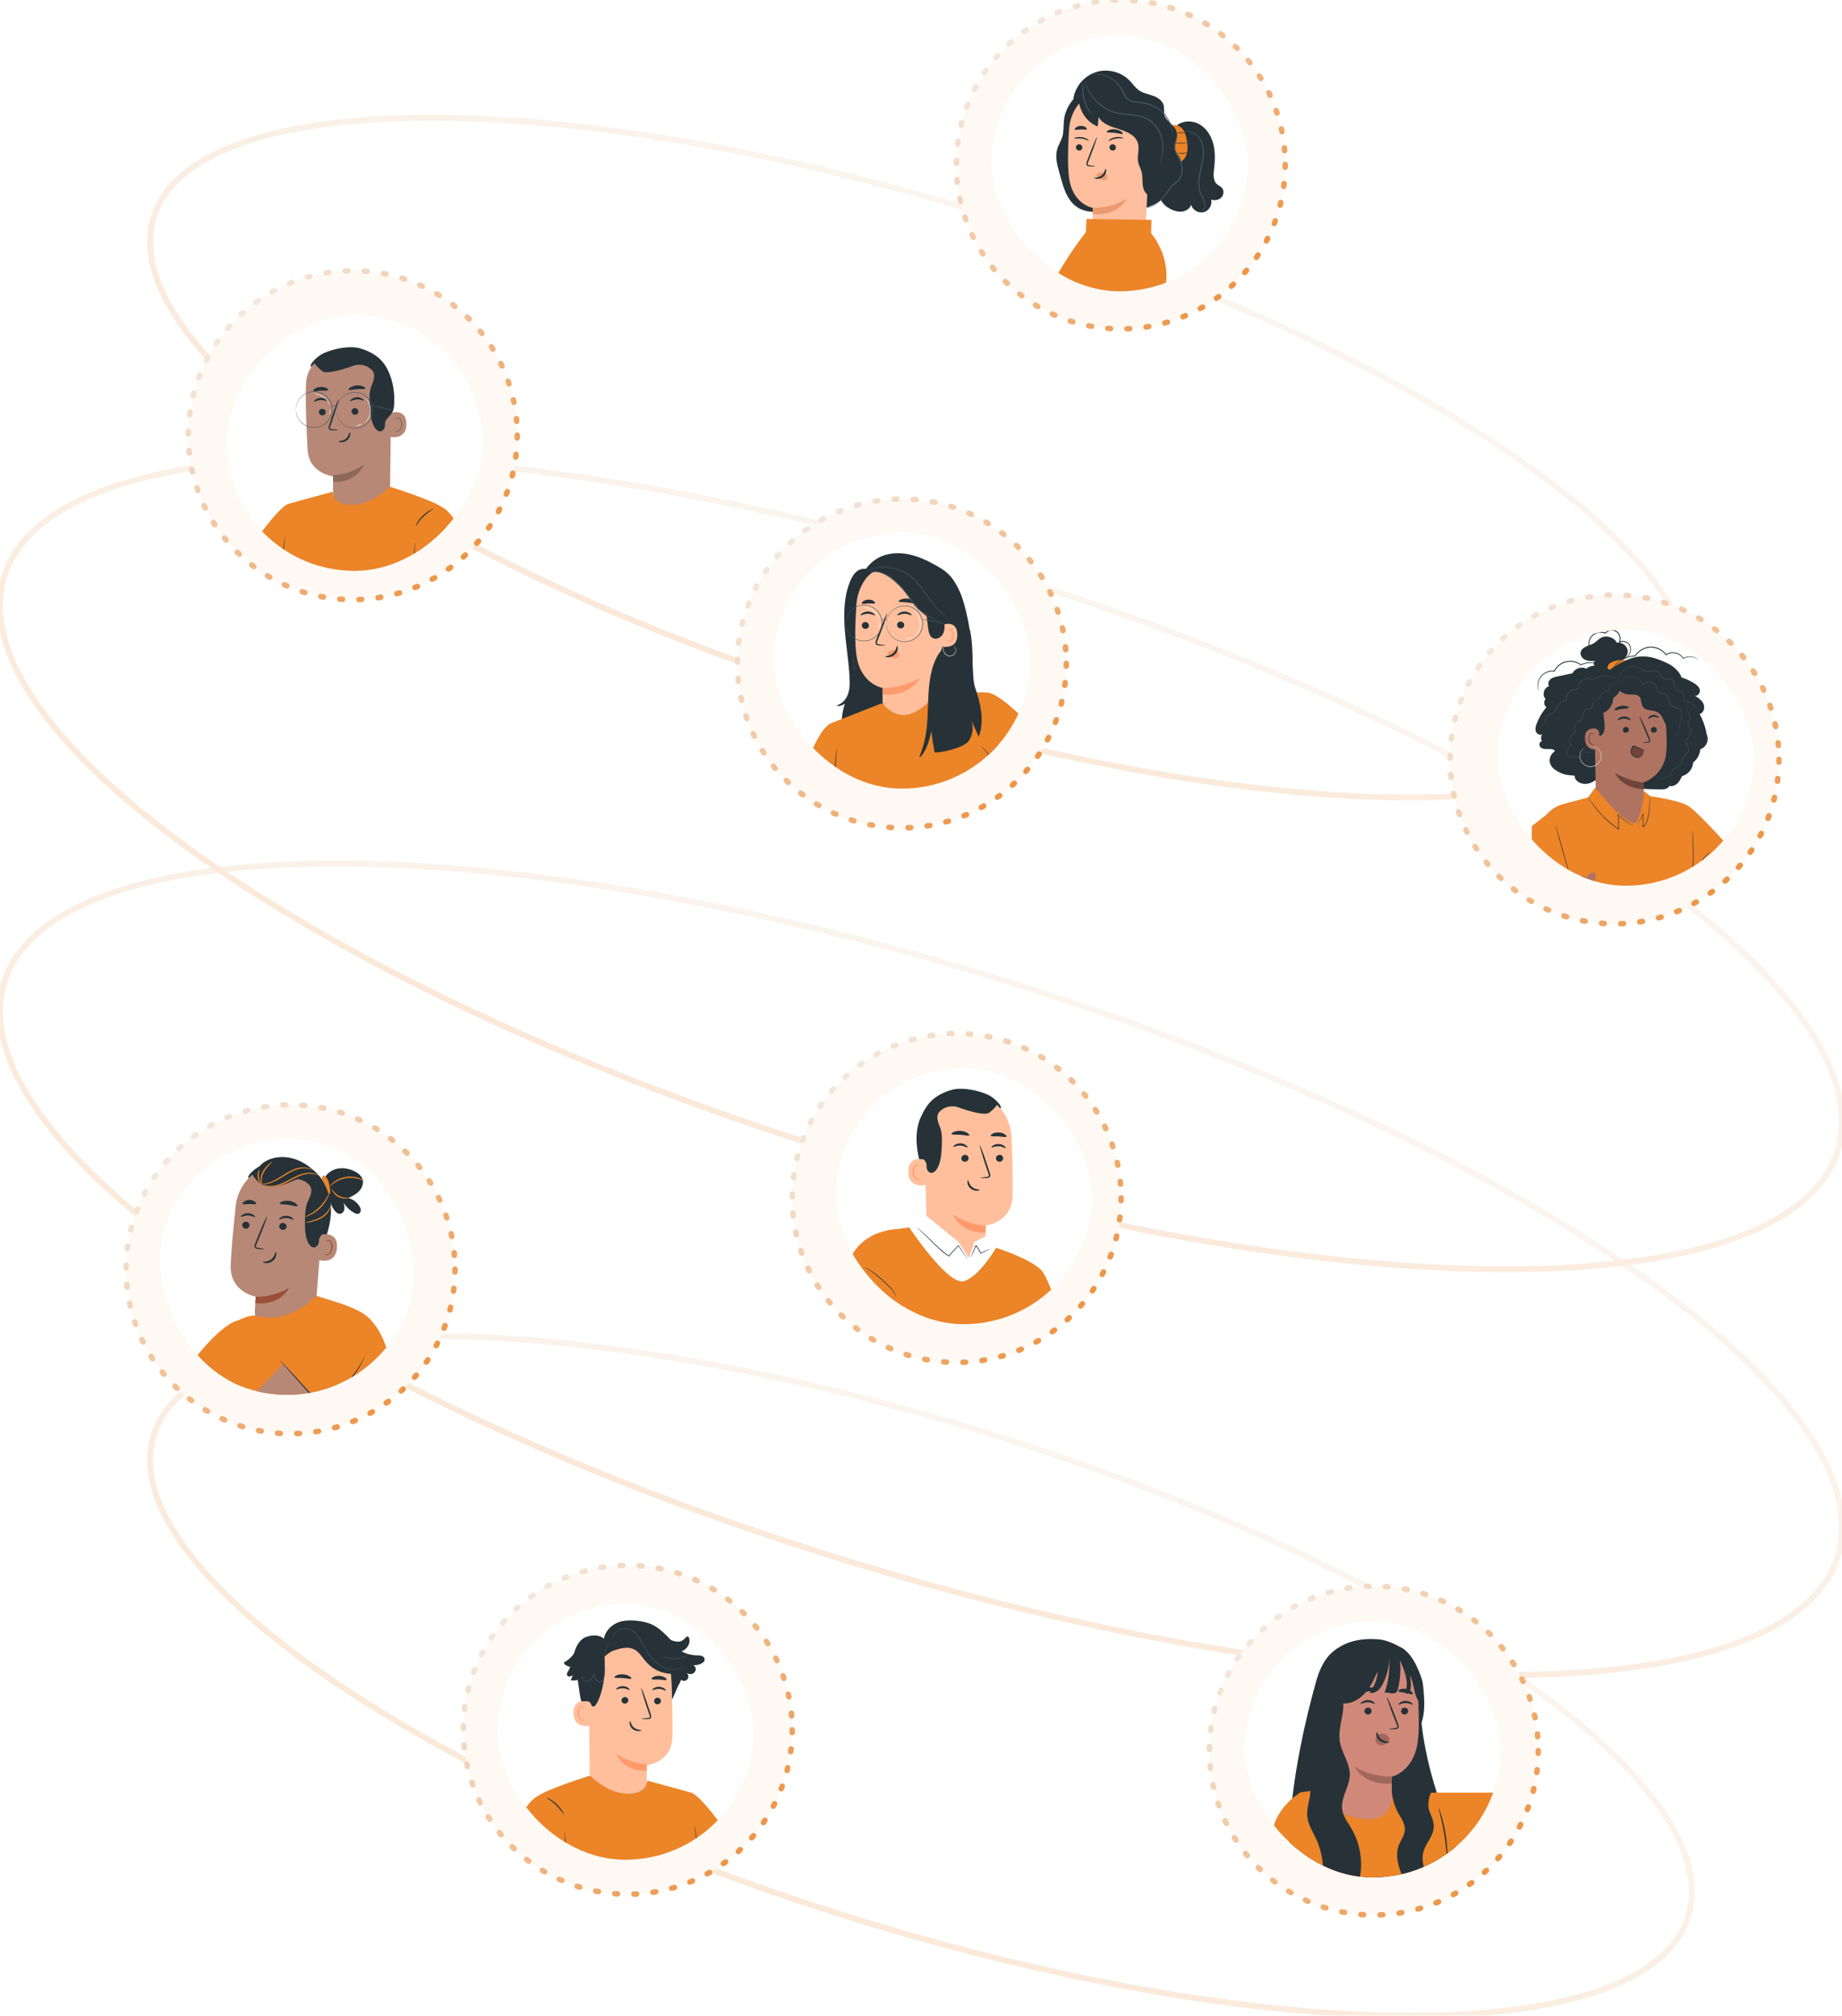 <svg xmlns="http://www.w3.org/2000/svg" width="626" height="685" fill="none"><g stroke-linecap="round" stroke-linejoin="round" stroke-width="2" opacity=".25"><path stroke="url(#a)" d="M51.165 493.014c-5.087 47.797 108.016 120.788 252.624 163.03 144.607 42.242 265.959 37.739 271.046-10.058 5.087-47.796-108.016-120.787-252.624-163.029-144.607-42.243-265.959-37.74-271.046 10.057z"/><path stroke="url(#b)" d="M.197 340.023c-6.077 57.053 129.043 144.18 301.799 194.604 172.756 50.423 317.729 45.048 323.807-12.006 6.077-57.053-129.043-144.181-301.799-194.604C151.248 277.594 6.274 282.969.197 340.023z"/><path stroke="url(#c)" d="M.197 202.154C-5.88 259.207 129.24 346.335 301.996 396.758c172.756 50.423 317.729 45.048 323.807-12.006 6.077-57.053-129.043-144.181-301.799-194.604C151.248 139.725 6.274 145.1.197 202.154z"/><path stroke="url(#d)" d="M51.165 79.014c-5.087 47.797 108.016 120.788 252.624 163.03 144.607 42.242 265.959 37.739 271.046-10.058 5.087-47.797-108.016-120.787-252.624-163.03C177.604 26.714 56.252 31.217 51.165 79.014z"/></g><g filter="url(#e)"><circle cx="119.893" cy="147.893" r="55.893" fill="#FFF9F4"/><circle cx="119.893" cy="147.893" r="55.893" stroke="url(#f)" stroke-dasharray="0.93 5.59" stroke-linecap="round" stroke-linejoin="round" stroke-width="1.863"/></g><g filter="url(#g)"><circle cx="306.479" cy="225.45" r="55.893" fill="#FFF9F4"/><circle cx="306.479" cy="225.45" r="55.893" stroke="url(#h)" stroke-dasharray="0.93 5.59" stroke-linecap="round" stroke-linejoin="round" stroke-width="1.863"/></g><g filter="url(#i)"><circle cx="325.11" cy="407.102" r="55.893" fill="#FFF9F4"/><circle cx="325.11" cy="407.102" r="55.893" stroke="url(#j)" stroke-dasharray="0.93 5.59" stroke-linecap="round" stroke-linejoin="round" stroke-width="1.863"/></g><g filter="url(#k)"><circle cx="98.744" cy="431.322" r="55.893" fill="#FFF9F4"/><circle cx="98.744" cy="431.322" r="55.893" stroke="url(#l)" stroke-dasharray="0.93 5.59" stroke-linecap="round" stroke-linejoin="round" stroke-width="1.863"/></g><g filter="url(#m)"><circle cx="380.893" cy="55.893" r="55.893" fill="#FFF9F4"/><circle cx="380.893" cy="55.893" r="55.893" stroke="url(#n)" stroke-dasharray="0.93 5.59" stroke-linecap="round" stroke-linejoin="round" stroke-width="1.863"/></g><g filter="url(#o)"><circle cx="466.893" cy="594.893" r="55.893" fill="#FFF9F4"/><circle cx="466.893" cy="594.893" r="55.893" stroke="url(#p)" stroke-dasharray="0.93 5.59" stroke-linecap="round" stroke-linejoin="round" stroke-width="1.863"/></g><g filter="url(#q)"><circle cx="213.324" cy="587.822" r="55.893" fill="#FFF9F4"/><circle cx="213.324" cy="587.822" r="55.893" stroke="url(#r)" stroke-dasharray="0.93 5.59" stroke-linecap="round" stroke-linejoin="round" stroke-width="1.863"/></g><g filter="url(#s)"><circle cx="548.682" cy="258.054" r="55.893" fill="#FFF9F4"/><circle cx="548.682" cy="258.054" r="55.893" stroke="url(#t)" stroke-dasharray="0.93 5.59" stroke-linecap="round" stroke-linejoin="round" stroke-width="1.863"/></g><g clip-path="url(#u)"><rect width="87" height="87" x="169" y="545" fill="#fff" rx="43.5"/><path fill="#FFBF9D" d="m200.469 606.828-.416-34.114c-.379-8.481 4.248-15.774 12.754-15.921l.786.032c7.92.329 14.258 6.664 14.569 14.57.288 7.353.512 15.482.302 19.412-.439 8.138-8.647 9.065-8.647 9.065-.019 0-.051 4.952-.046 7.344l-2.588 5.162-2.209-1.209-14.505-4.341z"/><path fill="#FF9A6C" d="M219.826 599.489s-5.153.091-10.49-3.57c0 0 2.301 6.226 10.472 5.829l.018-2.259z"/><path fill="#263238" d="M224.62 578.036c-.004.616-.526 1.118-1.171 1.127-.64.01-1.161-.483-1.156-1.095.004-.616.525-1.118 1.17-1.127.64-.014 1.157.479 1.157 1.095zm1.657-3.501c-.151.146-1.006-.543-2.259-.588-1.253-.069-2.199.538-2.327.378-.064-.068.096-.337.507-.611.407-.274 1.088-.53 1.87-.493.782.036 1.427.351 1.793.662.37.306.489.589.416.652zm-12.741 3.273c-.005.616-.531 1.118-1.171 1.127-.64.009-1.161-.484-1.157-1.095.005-.616.531-1.118 1.171-1.128.64-.009 1.161.484 1.157 1.096zm.445-3.492c-.151.146-1.006-.543-2.259-.589-1.253-.064-2.199.539-2.327.379-.064-.068.091-.338.507-.612.407-.273 1.089-.529 1.871-.492.782.036 1.426.351 1.792.657.366.315.489.593.416.657zm4.1 9.799c-.004-.073.782-.173 2.049-.283.32-.018.626-.068.69-.287.087-.228-.036-.58-.173-.954-.27-.785-.549-1.607-.846-2.47-1.171-3.519-2.003-6.403-1.861-6.449.141-.046 1.207 2.766 2.377 6.285.279.867.549 1.694.805 2.483.105.37.297.79.114 1.26-.096.237-.338.397-.544.447-.205.055-.388.05-.548.055-1.272.014-2.063-.014-2.063-.087zm-3.531-13.692c-.183.31-1.385-.073-2.867-.164-1.477-.124-2.721.086-2.858-.251-.059-.16.202-.439.737-.676.525-.237 1.33-.406 2.217-.342s1.656.351 2.145.662c.489.31.709.62.626.771zm11.948.438c-.27.279-1.28-.045-2.51-.091-1.226-.082-2.273.132-2.506-.174-.101-.146.069-.429.53-.684.453-.256 1.208-.457 2.054-.411.841.046 1.568.32 1.984.625.43.302.567.598.448.735z"/><path fill="#FFBF9D" d="M200.468 578.383c-.137-.064-5.533-1.885-5.588 3.688-.05 5.573 5.565 4.478 5.574 4.318.014-.16.014-8.006.014-8.006z"/><path fill="#FF9A6C" d="M198.774 584.257c-.022-.018-.096.069-.26.142a.98.98 0 0 1-.727.009c-.59-.224-1.075-1.16-1.093-2.164-.009-.506.1-.99.283-1.387.174-.406.439-.689.741-.74a.5.5 0 0 1 .572.27c.073.155.036.269.068.278.014.014.119-.091.078-.324a.638.638 0 0 0-.215-.351.726.726 0 0 0-.535-.147c-.43.028-.823.416-1.024.854a3.333 3.333 0 0 0-.352 1.552c.027 1.123.59 2.182 1.394 2.419.394.105.723-.009.892-.137.165-.137.197-.26.178-.274z"/><path fill="#263238" d="M214.151 584.892c.192-.014.201 1.268 1.303 2.172 1.098.908 2.465.758 2.479.936.018.082-.302.251-.878.269a3.186 3.186 0 0 1-2.067-.707c-.672-.553-.965-1.297-1.011-1.821-.054-.539.087-.859.174-.849zm25.284-21.211a1.316 1.316 0 0 0-.613-.776c-.636-.383-1.372-.342-2.085-.36a11.82 11.82 0 0 1-5.094-1.338c.553-.274 1.07-.607 1.513-1.036.915-.89 1.445-2.259 1.047-3.464-.073-.228-.205-.466-.429-.539-.362-.114-.682.238-.938.516-.841.918-1.614 1.305-2.853 1.169-.769-.087-1.514-.27-2.117-.653a1.091 1.091 0 0 0-.069-.078c-.288-.301-.567-.593-.841-.872v-.004c-2.076-2.104-3.869-3.565-5.716-4.332-2.712-1.127-7.266-1.62-10.115-.908-2.849.712-5.428 2.985-5.858 5.888-1.578-1.365-3.969-1.378-5.922-.621l-.05-.023c-2.172.744-3.425 3.013-4.088 5.204-.037.118-.069.242-.101.36a8.537 8.537 0 0 1-2.94 2.803c-.21.119-.453.265-.48.507-.028.237.169.438.366.579a4.301 4.301 0 0 0 1.742.744 10.164 10.164 0 0 1-.732 1.506c-.247.411-.544.9-.334 1.333.161.333.581.475.952.425.365-.05.695-.247 1.01-.443l-.741 1.721a5.142 5.142 0 0 0 2.355-.128c.435 2.063.737 5.879 1.253 7.28 1.482.041 1.843-.114 2.589.142.964.333.576 2.035 1.838 1.565.645-.242 1.655-2.652 1.875-3.3a31.673 31.673 0 0 0 1.531-13.451 10.248 10.248 0 0 1 3.192-2.246l-.096.087c2.291-.767 4.884-1.515 7.038-.42 1.669.849 2.638 2.602 3.877 4.003 2.351 2.657 5.03 4.094 8.579 4.286.293 2.465.343 6.49.434 8.786l1.999-4.582v.018c.16-.269.297-.539.425-.808l.046-.082v-.009c.205-.434.402-.872.663-1.301.009.005.013.014.022.018 1.235 1.109 3.092-.547 2.122-1.894a3.113 3.113 0 0 0-.686-.703c.563.539 1.409.803 2.159.584.75-.219 1.335-.967 1.28-1.748-.037-.529-.412-1.008-.892-1.223a5.158 5.158 0 0 0 2.922-.607c.576-.32 1.148-.854.961-1.575z"/><path fill="#455A64" d="M207.82 557.853c.018.022-.343.21-.828.739-.48.525-1.02 1.442-1.285 2.693a10.218 10.218 0 0 0-.233 2.072c-.014.753.041 1.557.087 2.406.045.849.096 1.743.032 2.674a9.549 9.549 0 0 1-.201 1.411c-.11.465-.238.967-.59 1.36a1.233 1.233 0 0 1-1.157.374 1.815 1.815 0 0 1-1.029-.598c-.517-.616-.64-1.397-.764-2.081l.169.023c-.288.611-.58 1.218-1.015 1.698-.425.483-1.01.798-1.6.844a1.596 1.596 0 0 1-.842-.155 1.368 1.368 0 0 1-.567-.571 1.414 1.414 0 0 1-.164-.725c.018-.242.114-.471.27-.63l.086.077a5.348 5.348 0 0 1-1.769 1.297c-.233.104-.421.164-.544.205a.962.962 0 0 1-.197.046c0-.005.064-.032.183-.078.123-.05.302-.119.53-.233a5.472 5.472 0 0 0 1.711-1.314l.086.077c-.279.288-.301.799-.068 1.21.119.205.288.397.512.502.224.114.494.155.764.132.544-.045 1.088-.342 1.486-.803.407-.461.69-1.05.978-1.662l.119-.26.051.283c.123.685.256 1.434.727 1.99.233.27.567.466.923.534.357.073.737-.041.983-.315.311-.342.444-.817.549-1.273a9.04 9.04 0 0 0 .197-1.378c.068-.918.018-1.808-.018-2.652-.042-.849-.087-1.657-.069-2.419.014-.763.114-1.466.261-2.095.288-1.269.859-2.196 1.362-2.716.503-.521.874-.689.874-.689zm25.184 8.225c0 .004-.018.022-.064.054-.054.041-.123.087-.205.146a3.768 3.768 0 0 1-.348.22c-.142.077-.302.173-.498.255-.764.352-1.985.694-3.503.589-1.504-.1-3.311-.657-4.911-1.871-1.619-1.192-3.032-2.931-4.18-4.921-.585-.995-1.056-2.013-1.577-2.953-.522-.94-1.098-1.812-1.797-2.506-.695-.694-1.5-1.209-2.337-1.451a4.014 4.014 0 0 0-1.239-.155 4.5 4.5 0 0 0-1.139.205 4.74 4.74 0 0 0-2.652 2.186c-.38.744-.407 1.228-.434 1.219-.005 0 0-.027.009-.087.009-.068.023-.15.041-.251a4.09 4.09 0 0 1 .32-.917c.197-.374.489-.813.928-1.228a4.767 4.767 0 0 1 1.747-1.054 4.577 4.577 0 0 1 1.175-.224c.416-.009.86.023 1.29.151.869.246 1.705.771 2.419 1.478.722.703 1.312 1.589 1.838 2.538.53.95 1.001 1.963 1.582 2.949 1.139 1.976 2.533 3.697 4.12 4.875a9.212 9.212 0 0 0 4.815 1.88c1.496.123 2.703-.196 3.466-.52.755-.334 1.121-.63 1.134-.607z"/><path fill="#455A64" d="M233.793 562.499c.005.014-.101.082-.297.201a6.544 6.544 0 0 1-.874.429c-.379.16-.846.31-1.381.434a9.81 9.81 0 0 1-1.76.214 9.744 9.744 0 0 1-1.765-.141 8.366 8.366 0 0 1-1.395-.379 6.517 6.517 0 0 1-.892-.393c-.201-.109-.31-.178-.301-.187.018-.032.466.206 1.234.452a9.68 9.68 0 0 0 1.381.333c.531.082 1.116.133 1.733.123a11.014 11.014 0 0 0 1.729-.191 10.36 10.36 0 0 0 1.367-.388c.764-.283 1.203-.534 1.221-.507z"/><path fill="#EC8428" d="M253.104 631.475s-14.075-21.338-18.231-22.269l-3.709-1.054-11.221-3.04s.082 4.318-6.169 4.455c-7.202.159-13.247-6.162-13.247-6.162s-14.971 4.655-18.113 7.189c-3.141 2.528 2.031 31.818 2.031 31.818h54.786l-.041-.32 13.914-10.617z"/><path fill="#EC8428" d="M182.263 610.566s-4.733 3.218-6.05 9.791c-1.317 6.577-4.061 22.036-4.061 22.036l22.901.014s-1.048-9.553-1.048-10.27c0-.716-3.964-16.377-4.207-16.733-.237-.36-7.535-4.838-7.535-4.838z"/><path fill="#263238" d="M185.761 610.936c-.055.105 1.637.959 3.279 2.57 1.659 1.597 2.56 3.263 2.661 3.204.087-.027-.686-1.826-2.401-3.478-1.696-1.657-3.516-2.383-3.539-2.296zm6.447 31.485c-.018 0-.023-.283-.023-.794.005-.548.009-1.278.014-2.159.014-1.826.018-4.341-.018-7.125-.037-2.785-.11-5.299-.174-7.125l-.069-2.159c-.014-.511-.014-.794.005-.794.018 0 .045.278.091.789.041.507.092 1.246.147 2.155.105 1.821.205 4.34.242 7.129.036 2.784.004 5.309-.055 7.13a87.943 87.943 0 0 1-.087 2.159c-.032.511-.055.794-.073.794zm43.878-22.142c.064-.009.777 4.893 1.591 10.95.814 6.057 1.417 10.973 1.353 10.982-.064.009-.777-4.893-1.591-10.95-.814-6.057-1.417-10.977-1.353-10.982z"/></g><g clip-path="url(#v)"><rect width="87" height="87" fill="#fff" rx="43.5" transform="matrix(-1 0 0 1 164 107)"/><path fill="#B78876" d="m132.531 168.828.416-34.114c.379-8.481-4.248-15.774-12.754-15.92l-.786.031c-7.92.329-15.096 3.77-15.407 11.675-.288 7.353.326 18.377.536 22.307.439 8.138 8.647 9.065 8.647 9.065.019 0 .051 4.952.046 7.344l2.588 5.162 2.209-1.209 14.505-4.341z"/><path fill="#8C685B" d="M113.174 161.489s5.153.091 10.49-3.57c0 0-2.301 6.226-10.472 5.829l-.018-2.259z"/><path fill="#263238" d="M108.38 140.036c.004.616.526 1.118 1.171 1.127.64.009 1.161-.483 1.156-1.095-.004-.616-.525-1.118-1.17-1.127-.64-.014-1.157.479-1.157 1.095zm-1.657-3.501c.151.146 1.006-.543 2.259-.588 1.253-.069 2.199.538 2.327.378.064-.068-.096-.337-.507-.611-.407-.274-1.088-.53-1.87-.493-.782.036-1.427.351-1.793.662-.37.306-.489.589-.416.652zm12.741 3.273c.005.616.531 1.118 1.171 1.127.64.009 1.161-.484 1.157-1.095-.005-.616-.531-1.118-1.171-1.128-.64-.009-1.161.484-1.157 1.096zm-.445-3.492c.151.146 1.006-.543 2.259-.589 1.253-.064 2.199.539 2.327.379.064-.068-.091-.338-.507-.612-.407-.273-1.089-.529-1.871-.492-.782.036-1.426.351-1.792.657-.366.315-.489.593-.416.657zm-4.1 9.799c.004-.073-.782-.173-2.049-.283-.32-.018-.626-.068-.69-.287-.087-.228.036-.58.173-.954.27-.785.549-1.607.846-2.47 1.171-3.519 2.003-6.403 1.861-6.449-.141-.046-1.207 2.766-2.377 6.285-.279.867-.549 1.694-.805 2.483-.105.37-.297.79-.114 1.26.096.237.338.397.544.447.205.055.388.05.548.055 1.272.014 2.063-.014 2.063-.087zm3.531-13.692c.183.31 1.385-.073 2.867-.164 1.477-.124 2.721.086 2.858-.251.059-.16-.202-.439-.737-.676-.525-.237-1.33-.406-2.217-.342s-1.656.351-2.145.662c-.489.31-.709.62-.626.771zm-11.948.438c.27.279 1.28-.045 2.51-.091 1.226-.082 2.273.132 2.506-.173.101-.147-.069-.43-.53-.685-.453-.256-1.208-.457-2.054-.411-.841.046-1.568.32-1.984.625-.43.302-.567.598-.448.735z"/><path fill="#B78876" d="M132.532 140.383c.137-.064 5.533-1.885 5.588 3.688.05 5.573-5.565 4.478-5.574 4.318-.014-.16-.014-8.006-.014-8.006z"/><path fill="#8C685B" d="M134.226 146.257c.022-.018.096.069.26.142a.98.98 0 0 0 .727.009c.59-.224 1.075-1.159 1.093-2.164.009-.506-.1-.99-.283-1.387-.174-.406-.439-.689-.741-.74a.5.5 0 0 0-.572.27c-.073.155-.036.269-.068.278-.014.014-.119-.091-.078-.324a.638.638 0 0 1 .215-.351.721.721 0 0 1 .535-.146c.43.027.823.415 1.024.853.224.438.361.981.352 1.552-.027 1.123-.59 2.182-1.394 2.419-.394.105-.723-.009-.892-.137-.165-.137-.197-.26-.178-.274z"/><path fill="#263238" d="M118.849 146.891c-.192-.013-.201 1.269-1.303 2.173-1.098.908-2.465.758-2.479.936-.018.082.302.251.878.269a3.186 3.186 0 0 0 2.067-.707c.672-.553.965-1.297 1.011-1.822.054-.538-.087-.858-.174-.849z"/><path fill="#EC8428" d="M79.896 193.475s14.075-21.338 18.231-22.269l3.709-1.054 11.221-3.04s-.082 4.318 6.169 4.455c7.202.159 13.247-6.162 13.247-6.162s14.971 4.655 18.113 7.189c3.141 2.528-2.031 31.818-2.031 31.818H93.769l.041-.32-13.914-10.617z"/><path fill="#EC8428" d="M150.737 172.566s4.733 3.218 6.05 9.791c1.317 6.577 4.061 22.036 4.061 22.036l-22.901.014s1.048-9.553 1.048-10.27c0-.716 3.964-16.377 4.207-16.733.237-.36 7.535-4.838 7.535-4.838z"/><path fill="#263238" d="M147.239 172.936c.055.105-1.637.959-3.279 2.57-1.659 1.597-2.56 3.263-2.661 3.204-.087-.027.686-1.826 2.401-3.478 1.696-1.657 3.516-2.383 3.539-2.296zm-6.447 31.485c.018 0 .023-.283.023-.794-.005-.548-.009-1.278-.014-2.159-.014-1.826-.018-4.341.018-7.125.037-2.785.11-5.299.174-7.125l.069-2.159c.014-.511.014-.794-.005-.794-.018 0-.045.278-.091.789a113.88 113.88 0 0 0-.147 2.155c-.105 1.821-.205 4.34-.242 7.129-.036 2.784-.004 5.309.055 7.13.027.913.059 1.652.087 2.159.032.511.055.794.073.794zm-43.878-22.142c-.064-.009-.777 4.893-1.59 10.95-.815 6.057-1.418 10.973-1.355 10.982.065.009.778-4.893 1.592-10.95.814-6.057 1.417-10.977 1.353-10.982zm8.846-57.582c-.955-.526 1.905-3.609 4.249-4.669 3.541-1.605 8.945-2.595 12.206-1.675 3.932 1.112 7.198 3.06 9.169 6.632 1.975 3.567 2.721 7.729 2.604 11.803-.032 1.241-.163 2.539-.829 3.59-.82 1.302-2.399 2.12-2.329 3.911.028.655-.164 1.316-.611 1.795-1.076 1.144-2.394.069-3-1.009-1.295-2.302-1.44-5.051-1.556-7.688-.084-1.874-.159-3.79.368-5.589.289-.982.75-1.907.983-2.902.233-.995.2-2.121-.419-2.934a3.807 3.807 0 0 0-.48-.484 6.143 6.143 0 0 0-6.094-1.153c-3.317 1.171-8.978 2.925-10.46 1.804-2.129-1.614-2.636-2.669-2.636-2.669l-1.165 1.237z"/><path fill="#455A64" d="M114.39 139.44c.033.005-.01-.545.228-1.483.109-.47.337-1.024.688-1.607a6.119 6.119 0 0 1 1.558-1.712 6.016 6.016 0 0 1 2.56-1.119c.997-.165 2.118-.137 3.187.271a5.65 5.65 0 0 1 1.534.82c.247.166.46.379.688.578.205.223.418.446.594.697.746.986 1.164 2.252 1.178 3.555-.01 1.304-.432 2.57-1.178 3.556-.176.256-.389.474-.594.697-.228.203-.441.412-.688.583a5.677 5.677 0 0 1-1.534.82c-1.069.403-2.195.436-3.187.27a6.065 6.065 0 0 1-2.56-1.119 6.049 6.049 0 0 1-1.558-1.711c-.351-.588-.574-1.138-.688-1.607-.238-.943-.195-1.489-.228-1.489-.005 0-.005.034-.005.1 0 .076.005.171.005.289 0 .128.009.289.038.474.023.185.047.403.118.635.1.479.319 1.043.67 1.645a6.204 6.204 0 0 0 4.184 2.935c1.021.18 2.175.151 3.277-.256a5.796 5.796 0 0 0 1.582-.839c.256-.171.475-.389.712-.598.209-.232.432-.455.613-.715.769-1.015 1.206-2.323 1.22-3.67-.009-1.346-.446-2.65-1.22-3.664-.181-.261-.404-.488-.613-.716-.233-.208-.456-.422-.708-.597a5.82 5.82 0 0 0-1.581-.839c-1.102-.413-2.256-.436-3.277-.256-1.026.185-1.914.64-2.617 1.171a6.066 6.066 0 0 0-1.567 1.763 5.758 5.758 0 0 0-.67 1.645c-.066.237-.09.45-.119.635a2.642 2.642 0 0 0-.038.474c0 .119-.004.214-.004.29-.005.061-.005.094 0 .094zm-13.815-.26c.033.004-.01-.546.228-1.484.109-.47.337-1.024.688-1.607a6.117 6.117 0 0 1 1.558-1.712 6.002 6.002 0 0 1 2.56-1.118c.997-.166 2.118-.138 3.187.27a5.65 5.65 0 0 1 1.534.82c.246.166.46.379.688.578.204.223.418.446.594.697.745.986 1.163 2.252 1.178 3.556-.01 1.303-.433 2.569-1.178 3.555-.176.256-.39.474-.594.697-.228.204-.442.412-.688.578a5.65 5.65 0 0 1-1.534.82c-1.069.403-2.195.436-3.187.27a6.064 6.064 0 0 1-2.56-1.118 6.05 6.05 0 0 1-1.558-1.712c-.351-.587-.574-1.137-.688-1.607-.233-.938-.195-1.488-.228-1.483-.005 0-.005.033-.005.099 0 .076.005.171.005.289 0 .128.009.289.038.474.023.185.047.403.118.636.1.478.318 1.042.67 1.644a6.133 6.133 0 0 0 1.567 1.764 6.199 6.199 0 0 0 2.617 1.171c1.021.18 2.175.152 3.277-.256a5.776 5.776 0 0 0 1.581-.839c.257-.171.475-.389.713-.598.209-.232.432-.455.613-.715.769-1.015 1.206-2.323 1.22-3.669-.014-1.347-.446-2.65-1.22-3.665-.181-.261-.404-.488-.613-.716-.233-.208-.456-.422-.708-.597a5.923 5.923 0 0 0-1.581-.839c-1.102-.413-2.256-.436-3.277-.256-1.026.185-1.914.64-2.617 1.171a6.066 6.066 0 0 0-1.567 1.763c-.347.602-.565 1.166-.67 1.645-.066.237-.09.451-.119.635a2.652 2.652 0 0 0-.038.475c0 .118-.004.213-.004.289a.464.464 0 0 0 0 .095z"/><path fill="#455A64" d="M112.771 138.416c.024.015.1-.08.243-.189.142-.109.365-.228.631-.251a1.24 1.24 0 0 1 .665.147c.157.085.247.165.266.146.019-.014-.033-.132-.19-.26a1.1 1.1 0 0 0-.755-.228 1.09 1.09 0 0 0-.708.342c-.142.161-.171.284-.152.293zm13.73-.535c-.01.052 1.657.445 3.728.881 2.071.437 3.261.79 3.271.738.009-.052-1.158-.491-3.233-.927-2.066-.436-3.757-.744-3.766-.692z"/><path fill="#fff" d="M123.665 143.721c.004.009.142-.024.37-.156.223-.133.518-.37.807-.73a5.31 5.31 0 0 0 .817-1.389 5.544 5.544 0 0 0 .356-1.939c.005-1.413-.517-2.636-1.049-3.376a4.923 4.923 0 0 0-.708-.82c-.195-.166-.304-.256-.313-.241-.034.028.422.379.907 1.142a6.18 6.18 0 0 1 .969 3.299 5.66 5.66 0 0 1-.328 1.873 5.517 5.517 0 0 1-.755 1.37 3.832 3.832 0 0 1-.741.749c-.209.147-.337.204-.332.218zm-2.707.958c.005.052.513.033 1.107-.162.594-.189 1.016-.469.993-.512-.029-.047-.48.147-1.055.328-.57.189-1.049.293-1.045.346zm-14.38-10.837c0 .033.418.033 1.068.175.646.138 1.53.45 2.342 1.048a6.218 6.218 0 0 1 1.695 1.91c.328.574.451.972.485.958.009-.005-.005-.104-.062-.285a4.573 4.573 0 0 0-.304-.739 5.692 5.692 0 0 0-4.137-3.025 4.946 4.946 0 0 0-.797-.071c-.186.005-.29.019-.29.029zm5.281 6.992c.043.024.304-.379.404-.958.104-.573 0-1.043-.048-1.038-.057.005-.043.46-.142 1.005-.095.545-.266.967-.214.991z"/></g><g clip-path="url(#w)"><rect width="87" height="87" x="423" y="551" fill="#fff" rx="43.5"/><path fill="#263238" d="m446.502 574.377 35.977.981c.203 17.355 4.666 31.396 9.941 45.859 1.344 3.678 3.043 7.16 4.075 10.99 1.023 3.829 1.301 8.216-.203 11.792-3.052-.871-9.595.736-12.646-.135-.026-1.175-.051-2.35-.085-3.525-.194 1.53-1.158 2.925-2.308 3.618-1.487.887-3.195.879-4.843.811a112.223 112.223 0 0 1-28.268-4.818c-1.235-.372-8.606 1.699-8.606 1.699-4.057-17.6 1.64-48.04 6.966-67.272z"/><path fill="#EC8428" d="m485.909 609.197 5.926 19.603c1.023 7.726 5.081 17 .668 25.969l-1.184 10.921s7.194 24.253 7.955 27.862c.566 7.617-63.324 2.638-65.243-3.575l8.394-25.741-.549-32.875c-.465-10.93.101-22.274.101-22.274l15.326-2.215 15.698 1.15 12.908 1.175z"/><path fill="#EC8428" d="M485.258 609.197h31.446l-.541 19.941-25.267 5.757-5.638-25.698z"/><path fill="#263238" d="M488.944 614.446c-.067.026.186.981.567 2.545.38 1.555.862 3.719 1.268 6.128a85.55 85.55 0 0 1 .777 6.213c.144 1.598.212 2.587.279 2.587.059 0 .11-.997.051-2.612a50.153 50.153 0 0 0-.651-6.264 51.078 51.078 0 0 0-1.412-6.137c-.456-1.547-.82-2.477-.879-2.46z"/><path fill="#D08979" d="M502.873 647.786s4.777-4.184 6.061-5.723c1.285-1.53 6.611-4.92 6.611-4.92s.778.474.321 1.911c-.144.439-2.857 3.508-2.857 3.508s-.921 2.037.017 2.375c.947.339 12.849 1.133 12.849 1.133 2.553.178 2.274 1.657 2.274 1.657s1.75.059 1.817 1.251c.043.761-1.673 1.42-1.673 1.42s1.885-.253 2.299 1.065c.406 1.319-3.069 1.928-3.069 1.928-.473 1.851-7.143 3.119-8.918 3.516-1.775.398-17.422.778-17.422.778l-1.767-8.952 3.457-.947z"/><path fill="#EC8428" d="M441.976 609.078s-8.733 5.157-9.612 14.101c-.845 8.546.989 36.797 10.237 45.208 2.122 1.927 16.594 1.564 30.305-1.217 15.081-3.052 29.426-8.657 29.426-8.657v-12.984l-43.695 3.229-16.661-39.68z"/><path fill="#263238" d="M502.341 645.538c0 .017-.22.042-.642.093-.465.042-1.074.101-1.843.177-1.649.135-3.948.33-6.771.567-5.766.439-13.653 1.048-22.368 1.716-4.277.312-8.352.608-12.063.87l-.16.009-.051-.152c-.905-2.739-1.657-5.309-2.206-7.625-.541-2.325-1.066-4.337-1.624-5.977-.541-1.64-1.022-2.933-1.344-3.812-.152-.415-.27-.744-.363-1.015-.076-.228-.118-.355-.102-.355.009-.008.068.11.17.33.109.262.253.583.422.989.364.871.879 2.139 1.454 3.779.592 1.631 1.15 3.668 1.716 5.976.583 2.308 1.353 4.852 2.266 7.583l-.212-.136 12.063-.904c8.716-.617 16.603-1.175 22.376-1.589 2.832-.178 5.14-.33 6.788-.431.77-.043 1.387-.068 1.843-.093.431-.009.651-.017.651 0z"/><path fill="#263238" d="M477.43 621.936c.143-2.122-1.243-3.999-2.257-5.867a18.818 18.818 0 0 1-2.088-11.505l13.5 4.252c-.913 1.251-1.522 4.328-.905 6.256.617 1.936 1.665 3.804 1.589 5.824-.118 3.026-2.679 5.393-3.499 8.31-.905 3.203.38 6.576 1.648 9.662a17.758 17.758 0 0 1-8.132.321c-1.691-3.863-3.398-8.233-1.885-12.173.659-1.707 1.902-3.246 2.029-5.08zm-31.404-45.572c1.395-5.926 2.824-12.088 7.735-15.689 4.37-3.204 9.265-3.982 14.675-3.576 2.663.194 5.63 1.53 7.912 2.916 3.128 1.911 4.354 5.605 5.782 8.978 2.866 6.754 2.181 15.748.009 18.183l-28.285 13.779c-4.835-2.722-8.09-4.024-9.214-9.46-.761-3.702.524-11.454 1.386-15.131z"/><path fill="#D08979" d="m454.185 566.186 17.667-4.59c5.664-.634 9.476 6.315 9.874 12.004.439 6.314.727 14.049.017 18.766-1.234 8.124-6.67 10.82-8.234 11.251-.253.068-.473.077-.473.077 0 .405-.034 1.022-.051 2.375l.051 6.34c-2.333 7.692-10.127 6.763-19.866 2.773l-1.952-45.589a3.343 3.343 0 0 1 2.967-3.407z"/><path fill="#263238" d="M478.571 581.394c.026.642-.49 1.192-1.166 1.234-.668.042-1.234-.448-1.26-1.09-.025-.643.491-1.192 1.167-1.235.668-.034 1.234.448 1.259 1.091zm1.505-2.139c-.152.161-1.074-.516-2.384-.507-1.31-.009-2.265.676-2.409.516-.068-.068.084-.356.499-.668.405-.305 1.107-.609 1.927-.609.812 0 1.505.296 1.902.6.397.313.541.592.465.668zm-13.954 2.139c.026.642-.49 1.192-1.166 1.234-.668.042-1.235-.448-1.26-1.09-.025-.643.49-1.192 1.167-1.235.667-.033 1.234.448 1.259 1.091zm1.093-2.401c-.152.161-1.073-.515-2.384-.507-1.31-.008-2.265.676-2.409.516-.068-.068.076-.355.499-.668.406-.304 1.107-.609 1.927-.609.812 0 1.505.296 1.902.6.398.305.533.592.465.668zm4.815 8.631c-.009-.076.803-.22 2.122-.397.329-.034.65-.102.701-.33.076-.245-.067-.6-.228-.989-.321-.803-.651-1.649-1.006-2.536-1.395-3.61-2.409-6.585-2.265-6.636.143-.059 1.394 2.832 2.789 6.441.338.888.659 1.742.964 2.553.127.381.346.812.186 1.311-.085.253-.33.431-.55.49-.211.068-.405.068-.566.084-1.319.077-2.139.085-2.147.009z"/><path fill="#A1675B" d="M473.046 603.693s-6.373.457-12.722-3.296c0 0 3.187 6.61 12.663 5.663l.059-2.367zm-5.319-13.593c.372-.608 1.048-.938 1.742-.963.997-.042 1.842.296 2.502 1.217.219.262.211 1.014.118 1.226-.093.211-.017.11-.177.253-.584.525-1.201 1.04-1.945 1.226-.752.186-1.674-.051-2.172-.786-.448-.651-.44-1.564-.068-2.173z"/><path fill="#263238" d="M467.952 588.604c.211-.017.236 1.404 1.462 2.401 1.226.998 2.739.82 2.747 1.015.017.093-.329.278-.972.304-.625.034-1.547-.161-2.299-.769-.752-.609-1.082-1.429-1.133-2.012-.059-.592.093-.939.195-.939zm-.08-14.379c-.11.364-1.42.279-2.942.567-1.53.253-2.73.777-2.959.473-.101-.144.093-.49.575-.871.474-.372 1.243-.752 2.156-.913.913-.16 1.767-.067 2.333.127.575.178.879.44.837.617zm12.212 1.505c-.304.245-1.243-.228-2.435-.457-1.183-.262-2.24-.194-2.417-.541-.076-.169.135-.431.625-.634.482-.194 1.251-.296 2.063-.127.812.17 1.479.558 1.834.93.381.381.465.71.33.829z"/><path fill="#263238" d="M472.039 560.497a21.13 21.13 0 0 1-1.851 11.251c-.457.973-1.006 1.928-1.818 2.638-.811.701-1.936 1.116-2.984.862a12.822 12.822 0 0 0 2.815-7.278c-1.209 2.654-2.443 5.368-4.413 7.515-1.969 2.155-4.835 3.694-7.734 3.356l.253-1.945c-.465 1.387-1.2 2.748-2.409 3.559-1.209.82-2.967.939-4.066-.017 1.107-4.717-1.648-9.949.296-14.387 1.352-3.077 4.624-4.844 7.853-5.765a26.795 26.795 0 0 1 13.99-.169"/><path fill="#263238" d="M471.641 560.565c.017.067.025.135.033.203l-.033.017v-.22zm.036.202.583-.219c1.809-.871 3.01-1.885 5.723.651 1.471 1.377 2.756 3.406 3.669 5.469.811 1.843 1.691 3.838 1.944 5.841.33 2.612.372 4.506 0 7.278-1.581-1.107-2.35-3.034-2.815-4.911-.465-1.868-.718-3.829-1.606-5.537.228 1.598.457 3.221.152 4.81-.084.431-.22.888-.549 1.175-.33.288-.913.321-1.175-.034.634-1.817.575-3.821.143-5.697-.431-1.877-1.208-3.652-1.995-5.41a28.593 28.593 0 0 1-.625 9.628c-.11.448-.245.921-.575 1.243-.499.481-1.285.473-1.97.355-.684-.119-1.386-.33-2.054-.144a27.483 27.483 0 0 0 1.15-14.498zm-15.894 14.692c2.215 5.047-1.285 10.871-.44 16.324.609 3.922 3.441 7.38 3.382 11.344-.06 4.024-3.111 7.701-2.596 11.691.322 2.46 1.945 4.514 3.196 6.661 2.823 4.853 3.863 10.728 2.857 16.248l-12.621-.026a25.638 25.638 0 0 0-2.223-12.671c-1.158-2.519-2.756-4.937-3.035-7.701-.253-2.536.634-5.03.939-7.557.549-4.599-.863-9.172-1.674-13.729-.812-4.556-.905-9.653 1.859-13.373"/></g><g clip-path="url(#x)"><rect width="87" height="87" x="284" y="363" fill="#fff" rx="43.5"/><path fill="#263238" d="M314.644 401.446c-1.146-3.381-2.282-6.79-2.827-10.319-.55-3.53-.485-7.218.722-10.58.181-.511 1.751-3.934 2.292-3.887.387.032-.569 3.222-.368 3.552 1.901 3.167 2.455 6.999 2.203 10.682-.256 3.688-.983 7.008-2.022 10.552z"/><path fill="#FFBF9D" d="m315.019 419.922-.89-32.097c-.401-8.947 4.482-16.639 13.45-16.793l.829.033c8.354.344 15.044 7.031 15.37 15.37.303 7.756.541 16.332.317 20.475-.461 8.58-9.122 9.561-9.122 9.561-.019 0-.075 8.915-.07 11.44l-6.113 6.478.354-1.962-14.125-12.505z"/><path fill="#FF9A6C" d="M334.977 416.476s-5.437.093-11.065-3.767c0 0 2.428 6.567 11.042 6.148l.023-2.381z"/><path fill="#263238" d="M340.929 393.606c-.005.646-.559 1.181-1.235 1.19-.675.009-1.225-.511-1.22-1.158.004-.646.559-1.181 1.234-1.19.68-.01 1.226.511 1.221 1.158zm.854-3.451c-.159.154-1.063-.572-2.386-.623-1.318-.07-2.32.568-2.455.4-.065-.074.098-.358.536-.646.428-.289 1.15-.558 1.975-.521.825.037 1.505.367 1.887.697.396.331.522.624.443.693zm-12.615 3.451c-.005.646-.559 1.181-1.235 1.19-.675.009-1.225-.507-1.221-1.158.005-.646.56-1.181 1.235-1.19.68-.01 1.225.511 1.221 1.158zm-.34-3.678c-.158.153-1.062-.572-2.385-.624-1.318-.069-2.32.568-2.455.4-.065-.074.098-.358.536-.646.428-.288 1.15-.558 1.975-.521.825.037 1.505.372 1.887.698.391.325.517.623.442.693zm4.315 10.332c-.005-.074.825-.181 2.162-.297.34-.019.661-.075.727-.303.088-.242-.038-.609-.182-1.009-.284-.828-.582-1.697-.89-2.609-1.235-3.711-2.115-6.757-1.966-6.803.149-.047 1.272 2.92 2.507 6.631.298.916.577 1.786.847 2.623.112.386.313.832.122 1.33-.103.247-.359.419-.578.47-.219.056-.41.051-.578.056-1.342.014-2.171-.014-2.171-.089zm-3.725-14.444c-.196.331-1.463-.079-3.024-.176-1.561-.13-2.87.088-3.014-.265-.061-.168.214-.461.773-.712.555-.251 1.403-.428 2.339-.363.937.07 1.747.368 2.26.698.521.33.754.66.666.818zm12.588.46c-.284.293-1.351-.046-2.646-.097-1.291-.089-2.395.139-2.642-.182-.107-.153.075-.451.559-.721.48-.269 1.277-.479 2.167-.432.889.046 1.654.339 2.096.66.452.316.592.628.466.772z"/><path fill="#FFBF9D" d="M314.563 394.215c-.145-.07-5.838-1.991-5.894 3.888-.056 5.878 5.87 4.72 5.88 4.552.014-.167.014-8.44.014-8.44z"/><path fill="#FF9A6C" d="M312.773 400.414c-.023-.019-.102.069-.279.148a1.042 1.042 0 0 1-.769.01c-.62-.233-1.137-1.223-1.155-2.284a3.375 3.375 0 0 1 .302-1.464c.182-.428.466-.726.778-.777a.517.517 0 0 1 .601.288c.08.163.038.284.07.293.014.014.126-.097.084-.339a.673.673 0 0 0-.228-.372.765.765 0 0 0-.564-.154c-.456.028-.866.442-1.081.902a3.504 3.504 0 0 0-.372 1.637c.028 1.186.624 2.298 1.472 2.553.414.112.759-.009.941-.148.186-.154.219-.284.2-.293z"/><path fill="#263238" d="M339.97 376.697c.955-.526-1.906-3.609-4.249-4.669-3.541-1.605-8.945-2.595-12.206-1.675-3.933 1.112-7.199 3.06-9.169 6.632-1.976 3.567-2.721 7.729-2.605 11.803.033 1.241.163 2.539.83 3.59.82 1.302 2.399 2.12 2.329 3.911-.028.655.163 1.316.61 1.795 1.077 1.144 2.395.069 3.001-1.009 1.295-2.302 1.439-5.051 1.556-7.688.084-1.874.158-3.79-.368-5.589-.289-.982-.75-1.907-.983-2.902-.233-.995-.201-2.121.419-2.934.103-.131.266-.298.48-.484a6.143 6.143 0 0 1 6.094-1.153c3.317 1.171 8.978 2.925 10.459 1.804 2.129-1.614 2.637-2.669 2.637-2.669l1.165 1.237zm-10.983 24.382c.201-.014.21 1.339 1.375 2.288 1.16.958 2.599.8 2.613.986.019.083-.321.265-.927.283a3.362 3.362 0 0 1-2.18-.749c-.708-.585-1.016-1.367-1.067-1.92-.056-.563.093-.898.186-.888z"/><path fill="#000" d="M328.302 427.13c-.727-1.214-1.556-2.102-2.279-3.316-.055-.097-.41-.469-.368-.576.028-.065-.358.39-.493.595-.741 1.139-1.911 2.186-2.693 3.186l-9.891-8.971c2.716 3.874 5.809 7.492 9.145 10.575.252.232.592.405.932.367.368-.037.643-.344.881-.632.503-.605 1.006-1.214 1.504-1.818.117-.14.243-.289.42-.331.242-.06.48.103.68.256l1.523 1.172c.215.163.541.321.723.121.144-.172.032-.437-.084-.628z" opacity=".3"/><path fill="#EC8428" d="M313.272 418.322s-13.833-3.553-21.753 5.395c-2.963 3.343-4.337 7.798-4.035 12.253.21 3.051.513 7.455.778 11.51.476 7.148 2.041 24.801 5.829 29.009 3.787 4.209 13.967 2.163 17.541.763 3.573-1.4 9.117-1.005 11.857-3.595 2.739-2.59 6.844-4.185 11.139-5.897 4.296-1.711 2.577-3.985 2.577-3.985l-6.425-13.565-23.276 4.641s-.96-8.943.037-11.64c.992-2.697 2.674-6.204 3.219-10.315.55-4.11 2.512-14.574 2.512-14.574z"/><path fill="#fff" d="M308.995 417.108h2.548l2.912-4.245 11.158 9.119 3.681 5.464 1.794-5.385 3.885-1.925 1.002 2.944 3.247 1.488-4.067 10.161-3.271 3.953s-5.055 3.729-11.768-2.414l-6.709-6.143-4.412-13.017z"/><path fill="#EC8428" d="M308.994 417.109s13.348 20.15 18.753 18.243c5.404-1.902 10.766-11.328 10.766-11.328s11.746 3.715 15.403 7.677c3.657 3.963 9.774 27.233 9.774 27.233l-56.182-4.083s-8.367-12.524-8.367-13.472c0-.949 2.469-23.252 2.469-23.252l7.384-1.018z"/><path fill="#FFBF9D" d="M331.125 450.731s7.566-2.814 10.92-2.47c3.355.345 16.46 10.678 16.46 10.678l-17.051-.098-1.482-1.349-3.797 4.093-5.05-10.854z"/><path fill="#263238" d="M293.983 430.688c.01-.014.196.074.532.246.33.182.806.447 1.369.814 1.137.721 2.628 1.837 4.151 3.213a43.476 43.476 0 0 1 2.078 2.005c.615.637 1.184 1.209 1.561 1.781.387.563.573 1.097.629 1.474.028.191.033.335.023.437-.004.098-.014.154-.023.149-.023 0-.014-.209-.093-.567s-.284-.861-.676-1.391c-.382-.539-.955-1.093-1.579-1.721a51.773 51.773 0 0 0-2.083-1.981c-1.514-1.367-2.977-2.497-4.081-3.25-.55-.382-1.006-.67-1.323-.874-.321-.2-.494-.321-.485-.335zm43.58 33.831a1.819 1.819 0 0 1-.144-.26c-.093-.191-.224-.447-.387-.777-.34-.697-.82-1.688-1.426-2.934-1.211-2.535-2.916-6.102-4.919-10.287l.121.061c-3.047.609-6.397 1.278-9.91 1.985-4.92.972-9.513 1.884-13.371 2.646l-.102.019-.019-.098c-.736-3.613-1.347-6.627-1.78-8.752-.205-1.041-.368-1.865-.48-2.446-.051-.27-.088-.483-.121-.646-.023-.144-.037-.223-.032-.223.004 0 .027.074.06.218.037.158.089.372.149.642.126.581.308 1.4.536 2.437.452 2.12 1.095 5.124 1.868 8.733l-.121-.079c3.858-.772 8.447-1.697 13.362-2.683 3.517-.698 6.863-1.363 9.914-1.967l.084-.019.037.079c1.971 4.199 3.644 7.775 4.841 10.324.578 1.255 1.043 2.255 1.365 2.962l.354.791c.089.176.126.269.121.274zm-26.019-47.411c.005-.004.079.042.21.145.154.121.34.269.573.455a45.498 45.498 0 0 1 2.013 1.781c.834.772 1.803 1.712 2.879 2.753 1.076 1.042 2.259 2.191 3.592 3.274.578.461 1.165.879 1.766 1.233l-.159.037c1.067-1.423 2.325-2.474 3.145-3.609l.084-.116.079.116c.937 1.363 1.719 2.497 2.288 3.33.256.381.466.693.624.935.14.218.214.334.205.344-.009.004-.098-.103-.252-.307l-.671-.907a1105.41 1105.41 0 0 0-2.362-3.279h.163c-.829 1.177-2.082 2.247-3.112 3.632l-.065.089-.093-.051a15.01 15.01 0 0 1-1.798-1.251c-1.352-1.098-2.53-2.256-3.597-3.307-1.067-1.051-2.022-2.004-2.842-2.79-.815-.786-1.491-1.404-1.957-1.832-.219-.196-.396-.358-.54-.489-.117-.116-.177-.176-.173-.186zm24.851 7.353c.009.023-.307.19-.852.465-.55.269-1.328.642-2.246 1.069l-.107.052-.047-.112a9.703 9.703 0 0 0-1.579-2.59l.2-.033a163.932 163.932 0 0 1-1.248 2.855c-.322.712-.532 1.13-.555 1.121-.028-.009.131-.456.415-1.181.284-.726.694-1.739 1.174-2.888l.074-.177.126.149a9.316 9.316 0 0 1 1.607 2.66l-.149-.06c.928-.41 1.72-.754 2.283-.986.559-.242.895-.368.904-.344z"/></g><g clip-path="url(#y)"><rect width="87" height="87" x="66.741" y="377.224" fill="#fff" rx="43.5" transform="rotate(15 66.74 377.224)"/><path fill="#263238" d="M122.599 411.186c-.01-.484-.228-.945-.494-1.358a6.266 6.266 0 0 0-3.785-2.694c1.333-.597 2.673-1.253 3.683-2.313 1.008-1.051 1.625-2.601 1.211-3.998-.409-1.379-1.689-2.317-2.992-2.911-1.819-.82-3.896-1.167-5.838-.681-1.94.478-3.692 1.855-4.371 3.739l1.638 4.893a10.75 10.75 0 0 0 1.918 5.319c.5.711 1.253 1.429 2.115 1.284.732-.119 1.242-.848 1.351-1.581.109-.732-.104-1.472-.306-2.191a10.096 10.096 0 0 0 3.572 3.425c.502.283 1.119.528 1.64.282.442-.214.677-.729.658-1.215z"/><path fill="#EC8428" d="M112.765 404.122c.108-.076.796 1.404 2.468 2.254 1.658.865 3.269.57 3.269.701.011.056-.36.201-1.017.235-.641.039-1.561-.085-2.454-.543a4.89 4.89 0 0 1-1.868-1.682c-.352-.55-.448-.943-.398-.965zm11.044-2.773c-.034.061-.672-.302-1.772-.64-1.099-.339-2.7-.602-4.429-.321a9.934 9.934 0 0 0-4.106 1.701c-.94.667-1.429 1.218-1.477 1.17-.037-.027.368-.654 1.289-1.413.911-.754 2.405-1.596 4.225-1.888 1.819-.291 3.502.028 4.604.455 1.11.429 1.695.892 1.666.936z"/><path fill="#EC8428" d="M112.185 405.402c.093-.377.04-.768-.005-1.156-.2-1.541-.443-3.182-1.471-4.341-.181-.206-.418-.401-.693-.387-.437.031-.643.571-.593 1.005.05.433.244.853.19 1.285l.581 3.122c.023.339.121.689.351.943.219.26.579.418.915.342.362-.078.624-.437.725-.813z"/><path fill="#263238" d="M108.301 426.915c1.381-3.324 2.741-6.67 3.526-10.188.783-3.509.973-7.222-.017-10.681-.149-.521-1.492-4.067-2.038-4.055-.387.009.357 3.272.13 3.596-2.114 3.057-2.926 6.874-2.925 10.593.011 3.714.522 7.098 1.324 10.735z"/><path fill="#B78876" d="M96.269 456.141c5.568.319 10.373-3.863 10.813-9.425l2.654-33.454c1.002-8.965-3.386-17.019-12.373-17.773l-.834-.023c-8.397-.211-15.557 6.063-16.44 14.42-.824 7.778-1.63 16.375-1.685 20.561-.104 8.653 8.508 10.217 8.508 10.217.017.005-.107 2.002-.279 4.538-.397 5.695 3.939 10.612 9.636 10.939z"/><path fill="#995037" d="M86.907 440.663s5.445.452 11.354-3.049c0 0-2.902 6.224-11.518 5.228l.164-2.179z"/><path fill="#263238" d="M82.33 416.262c-.044.653.477 1.222 1.163 1.274.678.051 1.262-.431 1.306-1.085.044-.653-.478-1.222-1.164-1.274-.686-.053-1.272.438-1.306 1.085zm-.49-2.739c.149.162 1.105-.5 2.435-.468 1.327.014 2.291.728 2.44.566.07-.068-.079-.362-.492-.683-.412-.32-1.117-.632-1.943-.652-.828-.012-1.534.272-1.939.575-.432.304-.578.589-.501.662zm13.076 3.154c-.043.654.478 1.222 1.164 1.275.678.05 1.262-.432 1.306-1.086.044-.653-.478-1.221-1.164-1.274-.686-.053-1.27.43-1.306 1.085zm-.069-2.285c.15.162 1.106-.5 2.436-.468 1.326.014 2.29.728 2.439.566.07-.068-.078-.362-.491-.683-.413-.32-1.117-.632-1.943-.652-.829-.012-1.535.272-1.94.575-.429.296-.575.581-.5.662zm-5.011 10.095c.011-.076-.812-.235-2.148-.444-.337-.047-.66-.116-.71-.356-.073-.248.077-.61.251-1.001.34-.81.693-1.67 1.07-2.557 1.485-3.646 2.569-6.646 2.429-6.71-.151-.058-1.474 2.852-2.958 6.498-.355.902-.698 1.755-1.023 2.578-.138.384-.367.812-.207 1.328a.857.857 0 0 0 .545.513c.216.076.406.083.578.094 1.327.111 2.162.133 2.173.057zm3.873 1.012c-.216-.014-.252 1.429-1.516 2.42-1.255.994-2.796.8-2.813.997-.024.09.333.29.98.324.638.039 1.572-.148 2.347-.754.767-.609 1.113-1.443 1.174-2.031.082-.599-.068-.955-.172-.956zm1.344-16.505c.12.365 1.454.224 3.01.457 1.558.198 2.811.683 3.019.362.093-.15-.113-.494-.617-.865-.498-.361-1.288-.713-2.225-.841-.937-.129-1.794 0-2.37.222-.574.214-.868.494-.817.665zm-12.55.13c.224.305 1.15.019 2.25.025 1.102-.028 2.033.256 2.255-.052.101-.148-.043-.458-.444-.758-.393-.298-1.061-.547-1.816-.539-.755.008-1.417.259-1.814.564-.395.297-.53.602-.431.76z"/><path fill="#B78876" d="M108.867 419.645c.146-.057 5.988-1.608 5.657 4.298-.334 5.915-6.198 4.352-6.206 4.184.001-.166.549-8.482.549-8.482z"/><path fill="#995037" d="M110.255 425.994c.031-.018.101.08.27.169.169.089.457.157.772.058.639-.196 1.219-1.152 1.313-2.221a3.42 3.42 0 0 0-.205-1.49c-.152-.444-.417-.76-.73-.835a.529.529 0 0 0-.625.244c-.087.16-.058.282-.087.292-.021.012-.122-.103-.056-.348a.706.706 0 0 1 .254-.361.749.749 0 0 1 .574-.117c.457.061.839.496 1.026.975.211.485.318 1.065.261 1.671-.109 1.188-.783 2.267-1.649 2.464a1.124 1.124 0 0 1-.934-.206c-.188-.147-.213-.285-.184-.295z"/><path fill="#263238" d="M84.545 400.35c-.92-.587 2.154-3.5 4.569-4.411 3.658-1.374 9.142-2.014 12.363-.871 3.866 1.378 7.012 3.551 8.754 7.273 1.744 3.714 2.212 7.944 1.826 12.032-.116 1.247-.332 2.546-1.067 3.557-.913 1.251-2.549 1.968-2.596 3.776-.019.66-.248 1.316-.735 1.763-1.156 1.082-2.41-.085-2.949-1.21-1.143-2.398-1.108-5.171-1.051-7.834.042-1.888.095-3.817.746-5.594.354-.964.876-1.865 1.176-2.853.299-.987.341-2.122-.227-2.975a3.395 3.395 0 0 0-.449-.514 6.171 6.171 0 0 0-6.039-1.565c-3.407.959-9.203 2.338-10.607 1.113-2.03-1.769-2.472-2.859-2.472-2.859l-1.242 1.172z"/><path fill="#263238" d="M101.223 394.256c-3.18-1.298-6.876-1.483-10.017-.111-1.668.735-3.216 1.974-3.823 3.684-.61 1.719 0 3.921 1.633 4.717l.11.082c2.467 1.011 4.122.781 6.699.08 2.163-.593 4.133-1.772 6.294-2.357 2.3-.617 4.788-.528 7.037.258-2.081-2.719-4.754-5.055-7.933-6.353z"/><path fill="#EC8428" d="M108.551 399.703c-.031.079-.985-.702-2.823-.8-.905-.05-2.001.085-3.145.47-1.151.374-2.346.982-3.594 1.654-1.248.672-2.46 1.31-3.638 1.72-1.171.422-2.315.605-3.26.571-.946-.026-1.703-.238-2.188-.455-.484-.217-.715-.402-.7-.424.03-.08 1.048.596 2.886.563.912-.009 1.99-.21 3.121-.643 1.137-.421 2.323-1.057 3.57-1.73 1.248-.672 2.479-1.278 3.672-1.65 1.196-.38 2.346-.492 3.292-.396.948.088 1.687.365 2.142.627.471.266.679.471.665.493z"/><path fill="#EC8428" d="M106.18 397.606c-.032.088-.948-.543-2.629-.573-.828-.012-1.819.125-2.867.475-1.047.349-2.127.917-3.231 1.575-1.104.659-2.143 1.334-3.138 1.881-.994.539-1.941.942-2.768 1.184-.824.234-1.529.317-2.01.319-.483.002-.74-.049-.742-.076-.005-.08 1.069-.003 2.659-.548.79-.27 1.697-.683 2.668-1.237.969-.545 1.993-1.233 3.108-1.897 1.114-.665 2.23-1.24 3.33-1.585 1.09-.347 2.134-.452 3.002-.394.869.057 1.546.274 1.981.478.446.198.652.376.637.398zm5.656 7.922c.049.013-.099.665-.56 1.635a12.305 12.305 0 0 1-2.446 3.379c-1.174 1.147-2.454 1.942-3.43 2.38-.977.447-1.625.58-1.647.53-.061-.13 2.489-.96 4.766-3.221 2.312-2.225 3.193-4.763 3.317-4.703zm.471 4.222c.043.002.052.653-.41 1.561-.446.914-1.426 1.99-2.787 2.728-1.36.73-2.709 1.06-3.674 1.265-.971.195-1.575.26-1.586.205-.017-.066.572-.241 1.518-.504.939-.273 2.245-.641 3.537-1.345 1.289-.696 2.234-1.676 2.724-2.49.494-.831.604-1.44.678-1.42z"/><path fill="#EC8428" d="M92.475 394.827c.04.045-.313.415-.87.992-.55.587-1.313 1.407-1.895 2.468-.573 1.062-.772 2.164-.736 2.944.034.788.23 1.261.163 1.286-.042.024-.352-.418-.475-1.265-.128-.83.04-2.045.658-3.175s1.45-1.948 2.066-2.483c.624-.533 1.049-.813 1.09-.767z"/><path fill="#EC8428" d="M88.184 397.388c.118.049-.392 1.234-.136 2.729.219 1.502 1.078 2.476.978 2.555-.035.034-.309-.153-.632-.581a4.564 4.564 0 0 1-.784-1.908c-.126-.804-.02-1.555.15-2.06.176-.496.38-.765.424-.735z"/><path fill="#B78876" d="M48.54 457.407s-8.69-10.222-8.871-10.393c-.184-.163-6.993-.588-6.993-.588l-1.18-.43s-2.83-2.727-3.782-2.509c-.951.217-2.278 1.577-1.892 2.555.385.979 1.22 2.305 1.22 2.305s-2.114.44-1.646 2.386l.336 1.228s-2.142 1.036-.317 3.144c0 0-1.37 1.095.357 3.273s4.324 3.819 4.963 4.112c.639.294 5.561 2.042 6.008 2.17.455.131 6.078 3.152 6.078 3.152"/><path fill="#263238" d="m53.356 442.997-23.048 1.946 1.469 1.575 21.7-2.307a.614.614 0 0 0 .531-.741.63.63 0 0 0-.652-.473z"/><path fill="#B78876" d="M71.392 458.542 47.244 478.02l-22.726-13.563a36.632 36.632 0 0 0-8.861 8.74s29.62 23.663 32.3 22.964c2.682-.7 35.67-26.184 35.67-26.184l-12.235-11.435z"/><path fill="#EC8428" d="M80.808 448.769s-4.727.3-14.911 13.289l-5.973 6.81 16.585 11.953 4.192-4.478.107-27.574z"/><path fill="#EC8428" d="M133.199 490.567c2.557-29.761-3.769-38.387-7.542-42.4-3.765-4.011-14.28-6.443-18.077-7.82-7.154 6.643-13.288 8.535-20.917 6.762-1.605-.378-4.995 1.138-7.607 2.556l-.562 54.485s23.74 16.505 31.277 20.677c7.538 4.172 9.632 11.805 13.569 16.22 3.181 3.575 6.384-.538 6.384-.538s.926-20.178 3.475-49.942z"/><path fill="#B78876" d="m47.669 456.404 36.688 19.361 15.035-15.383s7.217-.901 10.836 2.773c3.629 3.667 2.925 9.92 2.925 9.92l-15.944 14.824c-4.814 4.477-12.142 9.453-19.026 4.703l-36.514-25.597 6-10.601z"/><path fill="#EC8428" d="M125.367 461.584c3.969-6.909-2.041-17.236-9.954-16.25-3.105.385-7.719 3.559-9.488 5.361-4.417 4.496-10.413 11.72-10.413 11.72l11.988 13.722a3.838 3.838 0 0 0 5.609.199c3.541-3.514 9.337-9.663 12.258-14.752z"/><path fill="#263238" d="M123.904 461.052c.016.004-.042.155-.159.43-.118.275-.283.694-.55 1.201-.503 1.029-1.327 2.471-2.509 4.14-1.169 1.683-2.708 3.572-4.392 5.676a88.182 88.182 0 0 0-2.576 3.344c-.447.589-.82 1.198-1.249 1.853-.217.319-.46.639-.77.914-.306.26-.757.506-1.229.406-.501-.09-.77-.425-1.063-.67a13.811 13.811 0 0 1-.8-.835c-.514-.567-.971-1.145-1.473-1.69-.976-1.093-1.928-2.145-2.824-3.146-1.783-2.001-3.397-3.816-4.772-5.348-1.322-1.501-2.4-2.735-3.185-3.628-.345-.408-.625-.736-.852-.998-.191-.235-.29-.358-.277-.372.01-.006.123.094.337.309.24.248.54.565.91.952.815.875 1.926 2.083 3.286 3.542 1.387 1.518 3.024 3.313 4.83 5.293.904 1.004 1.858 2.047 2.845 3.134.503.538.975 1.128 1.475 1.682.249.277.507.556.779.813.277.24.557.534.854.57.652.113 1.191-.557 1.594-1.148.402-.619.815-1.279 1.26-1.86.869-1.185 1.761-2.293 2.611-3.343 1.706-2.09 3.257-3.958 4.452-5.607 1.2-1.639 2.058-3.046 2.598-4.047.558-1.006.818-1.584.849-1.567z"/><path fill="#995037" d="M85.289 485.247c-.133-.026.502-2.202.227-4.927-.25-2.728-1.295-4.74-1.167-4.794.042-.023.362.447.715 1.286.361.84.724 2.067.858 3.459a12.179 12.179 0 0 1-.174 3.559c-.192.911-.412 1.439-.459 1.417zm-14.779 1.965c-.016.022-.415-.216-1.115-.675-.765-.511-1.75-1.178-2.952-1.981a851.663 851.663 0 0 1-9.632-6.677 995.835 995.835 0 0 1-9.56-6.78 373.986 373.986 0 0 1-2.869-2.098c-.67-.504-1.03-.793-1.015-.815.014-.022.414.216 1.114.675.764.511 1.75 1.177 2.952 1.981a851.663 851.663 0 0 1 9.632 6.677 918.77 918.77 0 0 1 9.56 6.779c1.165.846 2.131 1.552 2.869 2.099.67.504 1.03.793 1.015.815z"/></g><g clip-path="url(#z)"><rect width="87" height="87" x="509" y="214" fill="#fff" rx="43.5"/><path fill="#EC8428" d="M594.219 295.457c-.291-.662-1.003-2.669-1.537-3.154-2.404-2.185-4.771-2.738-7.413-4.628l.534 21.336c.789 1.143 2.473 1.01 3.775.533 1.303-.476 2.286-1.587 2.962-2.799 1.473-2.633 2.031-4.741 2.234-7.75.06-.856-.211-2.762-.555-3.538z"/><path fill="#EC8428" d="M573.584 273.786c-2.537-1.555-10.864-3.029-12.729-3.199l-2.331-1.906-16.419-.99-2.411 3.316-8.416 2.237a11.33 11.33 0 0 0-5.685 3.563l-5.009 3.933.008 17.035c0 2.622 1.339 4.366 3.969 4.366l50.447-.125c3.087 5.416 7 8.292 13.611 7.827l-.983-21.966c-.008-.004-10.483-11.906-14.052-14.091z"/><path fill="#263238" d="M575.139 281.972c.008 0 .02.069.036.202.016.157.036.347.057.582.048.504.101 1.239.153 2.144.106 1.813.183 4.321.142 7.096a159.856 159.856 0 0 1-.287 7.088c-.061.88-.109 1.607-.146 2.145-.02.234-.036.424-.052.581-.017.133-.025.202-.033.202s-.012-.073-.008-.206l.012-.586c.02-.541.049-1.264.081-2.148.073-1.814.182-4.317.227-7.084.04-2.767-.012-5.27-.077-7.084-.037-.88-.065-1.607-.085-2.148-.008-.235-.012-.429-.016-.586-.016-.125-.012-.198-.004-.198zm-41.725 15.311c-.056.016-1.161-3.74-2.472-8.385-1.311-4.648-2.326-8.424-2.27-8.44.057-.017 1.162 3.735 2.473 8.384 1.31 4.644 2.326 8.425 2.269 8.441zm21.744-16.66c-.004.004-.04-.012-.113-.044l-.316-.154a21.99 21.99 0 0 1-1.161-.646 25.442 25.442 0 0 1-3.82-2.803l.15-.081a19.44 19.44 0 0 1 .251 4.879l-.012.182-.15-.105c-.255-.178-.514-.355-.777-.541l-.789-.582a33.836 33.836 0 0 1-6.623-6.692 31.393 31.393 0 0 1-1.594-2.371c-.174-.29-.3-.517-.389-.674-.085-.154-.129-.238-.121-.242.008-.004.06.072.158.222.109.165.246.383.42.65a41.4 41.4 0 0 0 1.647 2.326 35.61 35.61 0 0 0 6.632 6.616c.263.193.526.387.781.577l.772.537-.161.077c.133-1.753.02-3.409-.223-4.834l-.044-.259.194.174a27.71 27.71 0 0 0 3.755 2.847c.481.307.865.533 1.128.687.272.161.413.242.405.254zm5.496-10.036c.008 0 .016.069.028.198s.024.319.036.565a23.47 23.47 0 0 1-.008 2.084 26.933 26.933 0 0 1-.671 4.867c-.154.618-.352 1.26-.721 1.845a2.868 2.868 0 0 1-.926.921l-.162.097.004-.19.097-4.398.162.037c-.514 1.118-1.016 1.999-1.412 2.58a6.561 6.561 0 0 1-.498.647c-.129.137-.206.201-.21.193-.008-.008.056-.084.174-.23.109-.149.275-.367.457-.666a21.92 21.92 0 0 0 1.339-2.597l.17-.384-.004.42-.057 4.398-.157-.092c.34-.206.631-.501.857-.853.352-.549.547-1.175.7-1.777a29.987 29.987 0 0 0 .725-4.826c.06-.872.068-1.583.077-2.072-.013-.492-.017-.767 0-.767zm27.759 34.777c.004.012-.206.077-.587.182-.384.093-.951.21-1.659.254a8.857 8.857 0 0 1-2.488-.177 7.316 7.316 0 0 1-1.412-.449 5.383 5.383 0 0 1-1.368-.828c-.425-.359-.728-.824-.967-1.276a6.853 6.853 0 0 1-.526-1.385c-.238-.917-.287-1.769-.291-2.472-.004-.707.04-1.28.069-1.672.032-.392.056-.61.073-.61.016 0 .016.218.008.614-.004.396-.025.965-.004 1.664.024.699.085 1.539.327 2.427.122.445.292.897.522 1.341.235.44.522.873.923 1.212.809.674 1.788 1.038 2.682 1.248.899.206 1.74.246 2.44.218 1.404-.061 2.246-.343 2.258-.291zm-7.008-15.783c.024.032-.526.388-1.287 1.102-.384.356-.801.816-1.226 1.353-.417.55-.833 1.18-1.197 1.886a12.958 12.958 0 0 0-.822 2.076 11.982 11.982 0 0 0-.372 1.79c-.13 1.033-.093 1.684-.138 1.688-.016 0-.032-.162-.048-.457a4.552 4.552 0 0 1-.008-.537c.008-.21.004-.448.04-.711a10.69 10.69 0 0 1 .336-1.825c.19-.671.457-1.398.821-2.12.373-.719.801-1.361 1.23-1.911a11.01 11.01 0 0 1 1.279-1.345c.19-.181.388-.323.55-.452.162-.133.312-.234.437-.311.259-.157.397-.238.405-.226z"/><path fill="#AE7461" d="M542.058 296.754c-1.157-1.018-3.03 1.43-3.03 1.43-.364-.764-2.784-.675-3.156.415-.243-.561-.199-.904-.704-1.247-.506-.348-1.17-.489-1.744-.279-.575.214-1.004.824-.919 1.426-.566-.752-1.63-1.091-2.529-.8a2.318 2.318 0 0 0-1.274 1.058 2.293 2.293 0 0 0-.279.792c-.016.101-.049.218-.029.319a.35.35 0 0 0 .061.133c.126.194.283.359.397.561.044.077.081.154.121.235.17.359.275.747.34 1.138.028.182.02.384.077.558.036.117.125.206.182.315.36.686.368 1.535.409 2.29.048.852.141 1.748.647 2.435.51.687 1.582 1.022 2.237.477-.06.537.405 1.05.943 1.139.534.088 1.089-.178 1.441-.59.352-.412.53-.949.615-1.482.02.638.691 1.127 1.331 1.078.635-.048 1.181-.521 1.469-1.09.287-.57.356-1.22.372-1.858.016-.638.295-2.472.404-3.098 0 0 1.048-.008 1.417-.004l.279-.687c.416-1.09.744-1.785 1.048-2.77.23-.743.356-1.47-.126-1.894z"/><path fill="#AE7461" d="M526.173 299.254c-.526.028-1.088.185-1.404.61-.372.5-.348 1.663-.246 2.277 0 .021 1.816-.004 1.816-.004h.449c.357.206.352.961.522 1.337.296.65 1.186.905 1.833.598.648-.307 1.016-1.054.984-1.769-.029-.715-.405-1.381-.911-1.886a4.048 4.048 0 0 0-3.043-1.163z"/><path fill="#6F4439" d="M532.499 298.288c.137-.004.332 2.165.433 4.851.101 2.682.073 4.863-.065 4.867-.138.004-.328-2.165-.433-4.851-.101-2.682-.073-4.863.065-4.867zm3.381.162c.129-.016.481 1.943.486 4.39.012 2.451-.332 4.41-.462 4.394-.141-.016-.024-1.979-.032-4.394-.004-2.411-.134-4.374.008-4.39zm3.303.157c.138-.012.344 1.628.267 3.639-.076 2.012-.242 3.623-.372 3.623-.146 0-.198-1.64-.121-3.639.073-1.995.093-3.61.226-3.623zm-11.932.893c-.008-.056.336-.165.858.016.517.17 1.136.699 1.476 1.442.336.747.482 1.406.51 1.967-.004.606-.429.82-.445.743-.044-.052.174-.279.093-.723a9.752 9.752 0 0 0-.607-1.773c-.303-.658-.769-1.11-1.173-1.337-.401-.234-.712-.258-.712-.335z"/><path fill="#263238" d="M553.184 221.194c-.146-1.721-1.979-3.098-3.678-2.763-.963-1.886-3.601-2.689-5.458-1.664-.882.489-1.55 1.297-2.412 1.822-.829.505-1.796.723-2.67 1.143-.874.42-1.712 1.143-1.821 2.104-.121 1.07.728 2.056 1.732 2.455.999.4 2.116.348 3.196.287-.469.271-.574.953-.331 1.438.242.485.736.796 1.238.998 1.675.666 3.714.29 5.041-.929l2.015-1.543c1.724.04 3.294-1.628 3.148-3.348z"/><path fill="#EC8428" d="M548.15 227.914c-.372.368-1.036.327-1.42-.024-.384-.355-.494-.945-.344-1.446.15-.501.526-.913.963-1.195.437-.287.939-.457 1.44-.606.773-.23 1.57-.412 2.375-.448.288-.013.583-.008.846.101.263.109.49.347.514.634.032.399-.32.719-.643.957a24.742 24.742 0 0 1-3.848 2.33"/><path fill="#263238" d="M546.969 227.712c-1.91-2.128-6.664-1.841-7.801-.46-1.643-.868-3.937-.125-4.758 1.543l-5.062 1.066c-.862.182-1.768.384-2.436.961-.667.578-.983 1.66-.441 2.355-1.784.448-2.5 3.089-1.189 4.378-.733.759-.599 2.164.263 2.77a19.118 19.118 0 0 0-3.298 5.598c-.323.852-.582 1.801-.271 2.657.312.856 1.432 1.45 2.173.925a2.233 2.233 0 0 0-.121 2.415c-.854.016-1.121 1.333-.539 1.959.583.626 1.538.695 2.392.683.853-.013 1.784-.053 2.48.44a.778.778 0 0 1-.283.541c-1.477 1.183-1.91 3.231-.818 4.778.102.141.195.274.28.396.489.706 1.711 1.357 2.472 1.76 1.926 1.022 3.079.836 5.235 1.164-.598 1.385 2.885 4.487 6.919 1.49 7.991 2.205 13.757 3.057 22.048 3.138 1.181.012 2.605-.137 3.135-1.192.959.263 1.995-.177 2.711-.864.712-.686 1.166-1.595 1.603-2.484 2.051-.533 3.645-2.496 3.742-4.608a6.354 6.354 0 0 0 2.436-4.503c1.995-.594 3.112-3.162 2.177-5.02a22.511 22.511 0 0 0-2.412-6.983c1.36-.283 1.882-2.104 1.332-3.376-.551-1.272-1.777-2.096-2.942-2.848 1.012.279 1.906-.989 1.671-2.007-.235-1.022-1.149-1.728-2.043-2.274a19.244 19.244 0 0 0-4.188-1.902c-.469-1.785-2.735-3.828-4.402-4.632-6.709-3.247-11.43-4.087-20.065 2.136z"/><path fill="#AE7461" d="M541.779 238.504c-.094-1.414-.328-2.815 1.076-3.029l14.327-4.314c4.621-.698 7.963 4.867 8.469 9.503.558 5.15 1.04 11.462.603 15.343-.882 7.807-7.773 9.903-7.773 9.903l.178 4.734c-.595 3.642-1.517 7.742-2.998 9.2-5.07-.945-13.365-12.068-13.365-12.068l-.517-29.272z"/><path fill="#263238" d="M558.151 252.449c-.009-.06.651-.206 1.727-.392.271-.04.53-.105.567-.294.056-.202-.073-.489-.219-.8l-.902-2.044c-1.258-2.912-2.181-5.306-2.064-5.359.118-.048 1.234 2.27 2.493 5.178.303.719.595 1.401.87 2.055.117.307.311.651.19 1.067a.7.7 0 0 1-.433.42c-.174.06-.328.072-.461.084-1.089.109-1.764.146-1.768.085z"/><path fill="#6F4439" d="M558.48 265.914s-4.224-.27-9.54-3.142c0 0 1.8 4.891 9.609 5.489l-.069-2.347z"/><path fill="#263238" d="M553.578 240.527c-.093.295-1.17.206-2.42.416-1.254.182-2.254.598-2.432.343-.081-.121.085-.404.482-.702.392-.299 1.028-.598 1.78-.715.753-.117 1.449-.028 1.914.137.473.166.716.384.676.521zm10.303-.174c-.178.251-.927.033-1.817.061-.89-.004-1.63.238-1.816-.008-.081-.121.024-.368.343-.614.312-.242.846-.456 1.457-.464.611-.008 1.149.189 1.469.424.328.234.441.476.364.601z"/><path fill="#263238" d="M569.146 244.388c-.073-1.216-.457-2.451-1.291-3.336-.457-.485-1.035-.856-1.44-1.385-.874-1.147-.753-2.738-1.125-4.128-.481-1.793-1.885-3.315-3.637-3.937-1.457-.517-3.108-.449-4.475-1.172-1.012-.533-1.781-1.462-2.82-1.938-2.028-.925-4.378.117-6.292 1.256-.38 1.518.582 2.831 1.513 4.091a5.437 5.437 0 0 0 3.998 2.173c1.214.073 2.63-.202 3.483.662.899.909.551 2.508 1.291 3.55 1.056 1.49 3.451.921 5.029 1.842 1.218.711 1.732 2.165 2.347 3.433.615 1.268 1.675 2.589 3.083 2.524.203-1.208.409-2.419.336-3.635z"/><path fill="#263238" d="M551.096 232.506a27.608 27.608 0 0 0-10.403 1.878c-.983.384-2.003.873-2.561 1.765-.494.788-.55 1.761-.538 2.69.036 2.904 1.209 6.458 2.322 9.143l3.634 2.169c2.795-.662 1.509-5.484 1.371-7.899 1.95-.857 3.314-2.912 3.338-5.041a6.33 6.33 0 0 0 2.837-4.705z"/><path fill="#AE7461" d="M543.498 249.109c-.113-1.66-2.153-1.983-3.585-1.122-.785.472-1.376 1.401-1.275 3.162.276 4.701 4.945 3.457 4.949 3.324 0-.085.04-3.421-.089-5.364z"/><path fill="#6F4439" d="M542.045 252.772c-.021-.012-.081.061-.215.134a.83.83 0 0 1-.611.048c-.51-.153-.975-.917-1.044-1.765-.036-.428.029-.84.162-1.187.126-.352.332-.606.579-.667a.417.417 0 0 1 .497.198c.069.13.045.222.073.231.012.012.097-.085.049-.279a.512.512 0 0 0-.202-.283.629.629 0 0 0-.462-.093c-.36.045-.667.4-.813.78a2.736 2.736 0 0 0-.206 1.329c.085.945.623 1.805 1.315 1.962a.873.873 0 0 0 .744-.169c.13-.126.15-.231.134-.239z"/><path fill="#455A64" d="m541.523 254.751-.012.061c-.016.04-.016.109-.065.178-.064.157-.25.347-.546.488-.295.142-.696.231-1.165.243a4.1 4.1 0 0 1-.757-.049 2.74 2.74 0 0 1-.825-.246l.057-.028a2.377 2.377 0 0 1-1.247 1.708c-.712.375-1.719.351-2.484-.218l.081-.012a.964.964 0 0 1-.619.412 1.348 1.348 0 0 1-.765-.065 1.257 1.257 0 0 1-.615-.497 1.635 1.635 0 0 1-.239-.775c-.032-.549.166-1.115.51-1.567.34-.461.789-.836 1.242-1.208l.008.109c-.396-.23-.659-.658-.748-1.114a2.4 2.4 0 0 1 .133-1.386c.187-.44.482-.832.822-1.175.344-.343.728-.646 1.113-.941l-.009.105c-.348-.347-.497-.868-.465-1.365a2.58 2.58 0 0 1 .53-1.397c.607-.772 1.485-1.2 2.294-1.604l-.036.081a3.167 3.167 0 0 1 .74-2.876 3.191 3.191 0 0 1 2.655-.981l-.073.081c-.186-.844.125-1.696.635-2.29.51-.602 1.25-.981 1.991-.977l-.061.06c0-.86.482-1.599 1.068-2.052.591-.46 1.323-.65 1.971-.545l-.053.045c.016-.457.182-.861.38-1.208.203-.343.445-.638.717-.864a2.687 2.687 0 0 1 1.61-.695l.178-.012c.057 0 .113.008.166.012.105.012.206.012.299.032.178.049.336.073.449.126.11.048.199.084.263.113.057.024.089.04.085.04 0 0-.032-.008-.093-.028l-.267-.101c-.113-.053-.271-.069-.449-.113-.089-.02-.19-.016-.295-.028-.053-.004-.105-.009-.162-.009-.057.005-.113.009-.174.017-.469.04-1.06.234-1.566.698a3.334 3.334 0 0 0-.692.852c-.19.336-.352.736-.36 1.164v.052l-.053-.008c-.619-.097-1.319.089-1.889.537-.562.436-1.02 1.151-1.016 1.967v.061h-.06c-.7 0-1.408.363-1.894.941-.485.569-.781 1.385-.603 2.176l.02.093-.093-.012a3.06 3.06 0 0 0-2.537.941 3.04 3.04 0 0 0-.704 2.751l.013.056-.053.024c-.809.404-1.671.828-2.246 1.563a2.41 2.41 0 0 0-.501 1.317c-.033.464.109.941.425 1.256l.056.057-.065.048c-.768.59-1.537 1.208-1.897 2.056-.17.416-.215.88-.13 1.304.085.424.324.816.684 1.026l.081.049-.073.06c-.453.372-.894.739-1.222 1.183-.332.437-.522.966-.493 1.487.02.513.307 1.009.772 1.167.441.178 1.004.085 1.247-.299l.032-.048.049.036c.72.545 1.691.577 2.375.222a2.303 2.303 0 0 0 1.213-1.636l.009-.052.048.024c.263.133.538.206.801.25.263.045.51.061.745.057.465-.008.858-.085 1.149-.222.291-.133.473-.311.546-.461.089-.137.101-.226.109-.222zm-17.949-5.028s-.077-.089-.178-.283a2.408 2.408 0 0 1-.251-.928 2.374 2.374 0 0 1 .385-1.475 2.51 2.51 0 0 1 1.707-1.086l-.04.057c-.154-.719-.033-1.575.425-2.323.222-.371.534-.714.922-.977.389-.271.85-.412 1.287-.606.218-.097.433-.21.615-.367.186-.154.328-.352.429-.578.21-.452.275-.985.542-1.47.526-.957 1.691-1.599 2.869-1.422l-.081.081a3.823 3.823 0 0 1 .987-3.11 3.829 3.829 0 0 1 3.192-1.163l-.077.077c-.141-1.377.636-2.71 1.761-3.287 1.128-.578 2.476-.433 3.394.189l-.077.008c.486-.48 1.073-.791 1.647-1.001a6.952 6.952 0 0 1 1.691-.388 7.953 7.953 0 0 1 2.792.186c.753.194 1.315.46 1.659.686.182.101.296.219.385.279.085.065.125.105.125.105-.008.012-.178-.133-.526-.351-.348-.218-.906-.469-1.659-.65a7.887 7.887 0 0 0-2.767-.158 6.714 6.714 0 0 0-1.663.396c-.563.21-1.133.517-1.599.985l-.036.037-.041-.029a3.288 3.288 0 0 0-3.265-.173c-1.072.549-1.816 1.837-1.679 3.154l.008.089-.089-.012a3.694 3.694 0 0 0-3.071 1.118 3.697 3.697 0 0 0-.951 2.993l.012.093-.093-.016c-1.108-.17-2.229.444-2.727 1.349-.251.452-.319.981-.542 1.458a1.779 1.779 0 0 1-.465.622 2.797 2.797 0 0 1-.648.383c-.449.198-.902.331-1.27.59-.372.25-.676.577-.894.937a3.143 3.143 0 0 0-.429 2.245l.008.049-.049.008a2.442 2.442 0 0 0-1.659 1.034 2.34 2.34 0 0 0-.396 1.43c.02.416.133.722.223.92.093.198.161.291.157.295zm45.058 1.268c.008.004-.097-.129-.016-.383a.897.897 0 0 1 .275-.388c.142-.129.352-.218.583-.291.231-.076.498-.141.736-.307.239-.165.425-.432.53-.755.11-.323.142-.691.118-1.074-.016-.388-.077-.8-.077-1.24-.008-.893.368-1.797.599-2.779a3.895 3.895 0 0 0 .064-1.547c-.093-.521-.368-1.037-.853-1.32-.478-.295-1.073-.384-1.651-.558a2.872 2.872 0 0 1-.846-.391c-.263-.182-.457-.457-.595-.743-.279-.582-.348-1.232-.497-1.85-.073-.311-.166-.618-.328-.893a1.436 1.436 0 0 0-.696-.605c-.405-.154-.858-.13-1.303-.178a2.102 2.102 0 0 1-.659-.166 1.277 1.277 0 0 1-.522-.44c-.263-.376-.356-.808-.494-1.199-.125-.4-.324-.76-.591-1.063-.53-.605-1.298-.965-2.051-.977a2.896 2.896 0 0 0-1.999.723l-.061.056-.036-.076a4.472 4.472 0 0 0-2.8-2.411 4.187 4.187 0 0 0-1.574-.138c-.489.049-.93.178-1.295.36a3.276 3.276 0 0 0-1.375 1.264c-.118.186-.186.339-.235.444-.024.049-.04.085-.057.117-.012.024-.02.041-.02.037l.012-.041.049-.121c.04-.105.105-.262.218-.452.215-.38.628-.925 1.376-1.309.372-.19.817-.327 1.319-.379a4.18 4.18 0 0 1 1.61.125c1.109.311 2.278 1.143 2.881 2.455l-.097-.02a3.033 3.033 0 0 1 2.084-.763 2.97 2.97 0 0 1 2.153 1.017c.279.316.493.699.619 1.107.137.4.234.824.477 1.163.231.352.651.509 1.08.545.429.049.895.021 1.34.186.323.134.598.372.764.667.174.294.271.613.344.933.15.63.219 1.272.486 1.821.129.271.307.521.55.691.239.173.518.286.801.371.567.174 1.17.263 1.679.578.251.157.474.367.615.618.15.246.243.521.292.795.097.55.044 1.095-.073 1.596-.239.997-.615 1.886-.615 2.754-.004.428.052.84.069 1.236.02.392-.017.775-.134 1.106-.113.332-.316.614-.566.784-.255.17-.53.23-.757.303-.231.068-.433.149-.571.27a.921.921 0 0 0-.275.368c-.085.234.008.367-.004.367z"/><path fill="#455A64" d="M577.771 243.71a.36.36 0 0 1-.048-.089l-.13-.263c-.113-.242-.279-.581-.485-1.022-.215-.44-.453-.993-.793-1.595-.34-.594-.813-1.272-1.578-1.688-.38-.206-.821-.343-1.262-.537a3.037 3.037 0 0 1-.644-.376 1.63 1.63 0 0 1-.481-.614c-.223-.488-.231-1.042-.409-1.547a1.329 1.329 0 0 0-.453-.642c-.215-.165-.486-.258-.757-.351-.275-.089-.562-.17-.833-.319a1.511 1.511 0 0 1-.644-.667c-.283-.573-.287-1.215-.404-1.825-.057-.303-.142-.61-.312-.864a1.171 1.171 0 0 0-.748-.493c-.619-.129-1.287.089-1.975-.02a1.657 1.657 0 0 1-.906-.481c-.239-.246-.417-.529-.587-.808-.17-.278-.328-.561-.518-.811-.186-.251-.417-.469-.692-.59-.562-.258-1.197-.117-1.78.016-.587.138-1.198.283-1.788.154-.587-.117-1.093-.42-1.558-.707-.469-.287-.91-.594-1.388-.767-.963-.344-1.958-.295-2.796-.089a5.185 5.185 0 0 0-2.071 1.066c-.534.444-.878.941-1.141 1.349-.239.424-.405.767-.49 1.01-.045.113-.081.205-.109.27a1.519 1.519 0 0 1-.041.093c-.004 0 .008-.032.029-.097l.097-.279c.073-.25.234-.597.469-1.029.259-.416.603-.925 1.137-1.382a5.297 5.297 0 0 1 2.096-1.102c.854-.218 1.865-.275 2.861.076.497.182.942.489 1.412.772.465.287.959.573 1.517.686.558.118 1.145-.02 1.732-.157.295-.069.599-.137.918-.162.316-.02.652.012.951.15.303.133.55.371.749.634.198.262.36.545.526.824.165.278.339.553.566.783.223.23.51.384.829.44.644.105 1.307-.113 1.983.025.332.068.647.262.834.549.19.283.275.606.335.917.118.622.126 1.26.389 1.789.133.258.332.476.587.61.25.137.534.218.809.311s.558.19.793.371c.243.174.4.441.493.703.182.533.191 1.082.397 1.539.198.468.635.747 1.06.937.433.194.874.335 1.266.549.789.436 1.263 1.135 1.599 1.737.34.614.57 1.167.777 1.611l.461 1.03c.048.113.089.202.117.271.024.064.037.096.032.101z"/><path fill="#455A64" d="M572.759 238.786c0-.004.028-.008.085-.016.057 0 .15 0 .251.057.206.101.437.4.469.832.012.218-.04.452-.101.702-.061.251-.133.521-.121.816.016.295.149.586.331.869.183.282.417.561.603.9.195.327.288.78.118 1.184-.15.399-.441.735-.583 1.142-.146.408-.061.873.129 1.293.183.428.446.848.628 1.325.093.238.153.496.149.763 0 .266-.068.533-.178.779-.226.493-.586.901-.894 1.341-.307.436-.566.945-.498 1.49.061.546.369 1.042.571 1.588.101.274.178.565.174.864-.004.299-.089.59-.223.844-.267.517-.667.921-1.015 1.329-.352.408-.672.836-.822 1.333-.169.488-.254 1.001-.489 1.466-.117.23-.275.44-.478.593-.202.158-.441.247-.667.319-.227.073-.449.138-.652.235a2.435 2.435 0 0 0-.546.371c-.319.299-.554.658-.773 1.006-.214.351-.416.694-.643 1.001a3.244 3.244 0 0 1-1.643 1.208 3.463 3.463 0 0 1-1.537.149 2.934 2.934 0 0 1-.939-.274 2.594 2.594 0 0 1-.295-.17c.008-.028.4.283 1.242.388.417.048.943.024 1.505-.17a3.153 3.153 0 0 0 1.586-1.191c.219-.303.417-.646.631-1.002.215-.351.453-.723.785-1.034.166-.153.36-.286.575-.396.214-.1.441-.165.667-.242.223-.073.445-.161.628-.303.186-.141.331-.335.437-.553.218-.436.307-.949.477-1.45.158-.513.494-.969.846-1.377.352-.416.744-.816.995-1.305.125-.242.202-.508.206-.783.004-.275-.068-.545-.166-.812-.194-.529-.509-1.034-.578-1.619a1.79 1.79 0 0 1 .113-.853 3.32 3.32 0 0 1 .409-.731c.315-.448.671-.852.886-1.316.105-.23.166-.477.17-.723 0-.246-.053-.489-.142-.719-.17-.46-.429-.876-.619-1.321-.194-.432-.287-.941-.125-1.381.158-.436.453-.767.594-1.143.158-.371.077-.775-.105-1.098-.178-.327-.408-.606-.59-.897-.183-.291-.324-.602-.336-.913-.012-.311.073-.585.133-.836.065-.246.122-.476.109-.682-.024-.416-.238-.711-.428-.812-.191-.101-.32-.048-.316-.065z"/><path fill="#6F4439" d="M554.766 254.024a.64.64 0 0 1 .813-.347c.983.359 1.966.719 2.954 1.082l.327.121c-.141.521-.368 1.269-.651 1.725-.287.456-.74.836-1.279.901-.4.048-.898-.093-1.242-.311-.599-.376-1.173-.792-1.307-1.487-.097-.492.195-1.219.385-1.684z"/><path fill="#E0E0E0" d="M538.736 253.98s-.284.085-.704.408a3.18 3.18 0 0 0-1.145 1.878 3.32 3.32 0 0 0 .036 1.543c.15.541.433 1.082.862 1.546.421.469.983.857 1.638 1.075.652.222 1.4.242 2.1.044a3.864 3.864 0 0 0 1.797-1.094 3.472 3.472 0 0 0 .858-1.761c.202-1.256-.263-2.419-.927-3.094a3.318 3.318 0 0 0-1.072-.691 3.35 3.35 0 0 0-.931-.242 2.152 2.152 0 0 0-.607.02.796.796 0 0 0-.202.065c.004.02.283-.093.801-.016.255.036.563.113.898.266.332.15.704.36 1.02.687.627.658 1.06 1.777.854 2.976a3.309 3.309 0 0 1-.822 1.668 3.635 3.635 0 0 1-1.715 1.038c-.672.19-1.376.17-1.995-.04a3.725 3.725 0 0 1-1.57-1.018 3.663 3.663 0 0 1-.841-1.474 3.234 3.234 0 0 1-.057-1.478 3.2 3.2 0 0 1 1.064-1.85c.397-.327.672-.436.66-.456z"/><path fill="#263238" d="M553.577 247.918c.041.537-.38 1.018-.943 1.07-.562.053-1.052-.335-1.092-.872-.041-.537.38-1.018.939-1.074.566-.053 1.056.339 1.096.876zm9.508 0c.045.537-.38 1.018-.943 1.07-.562.053-1.052-.335-1.092-.872-.04-.537.38-1.018.939-1.074.562-.053 1.052.339 1.096.876zm.689-4.011c-.097.154-.878-.375-1.885-.266-1.004.097-1.667.775-1.793.642-.061-.057.024-.323.312-.63a2.278 2.278 0 0 1 2.937-.303c.344.246.482.489.429.557zm-9.597.828c-.138.158-.999-.509-2.205-.5-1.206-.009-2.088.662-2.217.504-.065-.068.072-.351.457-.654.376-.303 1.019-.598 1.772-.598.753 0 1.388.291 1.756.594.372.299.506.582.437.654zm3.422 12.403c.008.008-.085.129-.324.239-.239.113-.631.177-1.096.092a2.93 2.93 0 0 1-1.445-.763 1.759 1.759 0 0 1-.493-.872 2.3 2.3 0 0 1 .028-1.062c.085-.352.222-.671.372-.966.081-.149.198-.339.429-.4.227-.052.401.041.534.089l1.465.59c.829.343 1.335.578 1.319.622-.016.04-.55-.117-1.4-.408l-1.489-.525c-.299-.125-.441-.109-.579.182a4.435 4.435 0 0 0-.34.896c-.169.634-.036 1.264.365 1.652.388.4.87.638 1.282.747.417.105.773.081 1.004.012.234-.072.352-.153.368-.125zm19.683-32.842c-.024.036-.392-.388-1.286-.744a4.517 4.517 0 0 0-1.696-.298 4.174 4.174 0 0 0-2.156.622l-.101.064-.061-.105c-.457-.783-1.303-1.45-2.359-1.728-1.04-.287-2.318-.19-3.314.525l-.125.088-.089-.121c-.886-1.211-2.359-2.16-4.03-2.435-1.283-.218-2.581.02-3.67.553a6.373 6.373 0 0 0-2.553 2.262l-.04.065-.077.004a9.488 9.488 0 0 0-3.8.941 9.882 9.882 0 0 0-2.533 1.728c-1.25 1.188-1.683 2.12-1.731 2.084-.008-.004.02-.06.077-.169.06-.105.137-.271.263-.465.25-.396.655-.957 1.274-1.575a9.725 9.725 0 0 1 2.545-1.817 9.607 9.607 0 0 1 3.897-1.014l-.118.069a6.535 6.535 0 0 1 2.659-2.387 6.35 6.35 0 0 1 3.86-.59c1.756.291 3.293 1.288 4.224 2.573l-.215-.033c1.097-.775 2.464-.856 3.569-.545 1.121.311 2.019 1.034 2.492 1.882l-.166-.04a4.29 4.29 0 0 1 2.282-.606 4.465 4.465 0 0 1 1.744.367c.454.198.761.425.963.586.186.154.28.255.271.259z"/><path fill="#263238" d="M545.354 222.656s-.384.23-1.177.283a4.244 4.244 0 0 1-3.099-1.107 3.92 3.92 0 0 1-1.15-2.032 4.378 4.378 0 0 1 .259-2.681c.389-.893 1.174-1.672 2.165-2.068.983-.404 2.173-.468 3.241-.028l-.182.044c.429-.517 1.076-.88 1.772-1.01a3.175 3.175 0 0 1 1.716.146c.538.214.995.594 1.307 1.058.623.925.72 2.124.267 3.057l-.211-.19c.777-.464 1.716-.391 2.428-.048a2.662 2.662 0 0 1 1.432 1.684c.393 1.398-.198 2.702-.938 3.381a4.253 4.253 0 0 1-2.08 1.074 4.06 4.06 0 0 1-.619.081c-.142.004-.215 0-.215-.008-.004-.025.296-.033.814-.17.509-.141 1.278-.416 1.974-1.111.688-.662 1.21-1.898.826-3.178a2.413 2.413 0 0 0-1.311-1.507c-.648-.307-1.489-.351-2.153.053l-.429.262.219-.452c.396-.828.303-1.922-.259-2.75a2.525 2.525 0 0 0-1.162-.937 2.856 2.856 0 0 0-1.541-.13c-.631.118-1.21.445-1.59.897l-.077.089-.109-.044c-.979-.408-2.084-.356-3.003.016a3.728 3.728 0 0 0-2.023 1.902 4.12 4.12 0 0 0-.271 2.516 3.73 3.73 0 0 0 1.048 1.93 4.212 4.212 0 0 0 2.95 1.147c.773-.016 1.173-.206 1.181-.169zm-22.399 12.225c-.008.004-.04-.057-.093-.178a4.031 4.031 0 0 1-.182-.549 4.983 4.983 0 0 1-.052-2.161c.174-.908.655-2.007 1.647-2.843a5.267 5.267 0 0 1 3.973-1.208l-.158.085c.599-1.248 1.728-2.378 3.172-2.988a6.09 6.09 0 0 1 3.306-.384 6.186 6.186 0 0 1 2.796 1.208l-.158-.013a6.884 6.884 0 0 1 3.354-.799 7.166 7.166 0 0 1 2.626.533 6.436 6.436 0 0 1 1.501.864c.312.255.462.412.449.42-.032.049-.643-.602-2.015-1.127a7.184 7.184 0 0 0-2.565-.456 6.68 6.68 0 0 0-3.212.812l-.085.044-.073-.056a5.958 5.958 0 0 0-2.671-1.131 5.8 5.8 0 0 0-3.131.367c-1.368.578-2.444 1.648-3.019 2.827l-.048.097-.11-.012c-1.452-.181-2.836.331-3.767 1.103-.95.775-1.432 1.809-1.626 2.682a5.272 5.272 0 0 0-.037 2.1c.098.5.199.755.178.763z"/></g><g clip-path="url(#A)"><rect width="87" height="87" x="263" y="181" fill="#fff" rx="43.5"/><path fill="#263238" d="M330.636 228.654c-.205-5.727-.418-11.477-1.52-17.1-1.102-5.622-2.489-11.102-6.037-15.619l-33.192 1.758c-1.282 5.077-2.574 10.273-2.037 15.478.517 5.049 2.74 9.931 2.379 14.999-.252 3.579-1.776 6.926-2.902 10.334-1.125 3.409-1.847 7.196-.508 10.529.337.839.826 1.659 1.591 2.152.936.607 2.123.631 3.239.631a825.123 825.123 0 0 0 39.794-.906c-.276-7.419-.541-14.838-.807-22.256z"/><path fill="#263238" d="M325.58 210.161c.204 7.049-2.812 14.126-8.05 18.891-1.197-3.447-2.399-6.893-3.595-10.339"/><path fill="#263238" d="M298.45 189.587c3.088-1.674 6.82-1.915 10.273-1.228 3.453.687 6.668 2.238 9.712 3.982 1.71.981 3.415 2.058 4.64 3.593 2.242 2.802 4.46 7.396 4.674 10.965.175 2.887-.941 10.112-2.171 12.733-1.13 2.404-6.411 4.238-9.014 4.831l-23.917-27.599c.85-3.058 2.992-5.751 5.803-7.277z"/><path fill="#263238" d="m294.33 193.313 5.732-1.019c-3.134 7.404-3.985 24.342-5.775 32.174-2.113-3.044-7.019-12.312-6.758-15.995.261-3.688-.01-15.791 6.801-15.16z"/><path fill="#FFBF9D" d="M321.515 205.615c-.252-4.238-3.163-7.86-7.309-8.908l-13.26-3.356c-5.709-.612-9.518 6.352-9.893 12.036-.413 6.314-.67 12.975.071 17.687 1.496 9.476 8.81 10.699 8.81 10.699 0-.014 0 2.186.005 4.954l.147.351c3.391 7.94 14.599 8.305 18.508.602l2.949-33.923c.01-.171-.014.114-.028-.142z"/><path fill="#263238" d="M292.873 212.488c-.024.64.503 1.19 1.178 1.228.674.038 1.239-.45 1.263-1.09.024-.64-.503-1.19-1.178-1.228-.67-.038-1.239.45-1.263 1.09zm-.381-3.394c.152.161 1.083-.521 2.398-.512 1.316-.014 2.28.664 2.427.503.071-.071-.086-.356-.503-.664-.414-.303-1.121-.602-1.943-.597-.822.004-1.51.298-1.909.607-.409.308-.546.592-.47.663zm12.378 3.228c-.024.64.503 1.19 1.177 1.228.675.038 1.24-.45 1.264-1.09.024-.64-.504-1.19-1.178-1.228-.67-.038-1.24.451-1.263 1.09zm.135-3.228c.152.157 1.083-.521 2.399-.512 1.315-.014 2.279.664 2.426.503.072-.071-.08-.356-.503-.664-.413-.303-1.121-.602-1.942-.597-.822.004-1.511.303-1.91.607-.408.308-.546.592-.47.663zm-4.127 10.268c.005-.076-.812-.218-2.141-.389-.338-.033-.656-.104-.713-.332-.081-.241.062-.602.228-.99.318-.806.651-1.655 1.002-2.541 1.392-3.617 2.399-6.59 2.251-6.646-.147-.057-1.391 2.834-2.783 6.447-.332.891-.655 1.739-.959 2.555-.128.379-.347.81-.176 1.308.09.251.337.432.551.488.214.067.404.072.57.081 1.339.085 2.166.095 2.17.019z"/><path fill="#FF9A6C" d="M312.601 230.398s-3.106 6.509-12.661 5.598l-.005-2.228s6.293.413 12.666-3.37z"/><path fill="#263238" d="M305.42 204.372c.128.356 1.443.19 2.992.38 1.548.156 2.797.611 3.001.289.09-.152-.123-.488-.627-.834-.499-.346-1.296-.674-2.222-.778-.927-.104-1.777.043-2.342.266-.575.227-.859.507-.802.677zm-12.505.726c.232.298 1.14-.01 2.232-.019 1.092-.052 2.014.204 2.227-.104.095-.152-.052-.451-.456-.73-.399-.28-1.063-.512-1.814-.489-.75.024-1.401.289-1.781.593-.38.298-.508.602-.408.749z"/><path fill="#263238" d="M293.646 196.731c.584-1.427 2.161-2.28 3.709-2.361 1.549-.076 3.064.503 4.403 1.275 5.685 3.262 8.61 11.141 14.229 14.511 1.382.83 3.182.071 4.355 1.171 1.173 1.1 1.937 2.854 1.287 4.323.755-1.028 1.519-2.071 1.947-3.271.427-1.199.484-2.593-.157-3.692-.484-.835-1.344-1.475-1.581-2.409-.209-.824.118-1.682.085-2.531-.038-.863-.446-1.664-.874-2.418-2.199-3.863-5.229-7.357-9.128-9.528-2.545-1.418-5.461-2.247-8.377-2.152-2.921.099-5.837 1.161-7.974 3.138-1.254 1.166-2.575 2.365-1.924 3.944z"/><path fill="#FFBF9D" d="M320.208 212.503c.1-.271 5.082-2.058 5.149 3.195.061 5.1-5.125 4.1-5.134 3.953-.014-.147-.015-7.148-.015-7.148z"/><path fill="#FF9A6C" d="M321.789 217.704c.024-.015.09.061.242.128a.91.91 0 0 0 .67.009c.541-.204.992-1.062 1.007-1.981a2.948 2.948 0 0 0-.262-1.271c-.161-.37-.408-.63-.679-.678a.46.46 0 0 0-.527.247c-.066.142-.033.246-.062.256-.014.014-.109-.086-.071-.294a.576.576 0 0 1 .2-.323.686.686 0 0 1 .493-.132c.399.023.756.384.946.782.209.403.332.896.323 1.417-.024 1.029-.547 1.996-1.288 2.214a.957.957 0 0 1-.821-.128c-.162-.123-.185-.237-.171-.246z"/><path fill="#455A64" d="M322.25 209.881c-.004.005-.109-.052-.308-.171-.195-.123-.499-.289-.865-.545a17.888 17.888 0 0 1-2.778-2.508c-1.069-1.166-2.185-2.683-3.396-4.375-1.216-1.688-2.545-3.555-4.246-5.243-.864-.825-1.776-1.564-2.74-2.148a13.558 13.558 0 0 0-2.959-1.332c-1.98-.63-3.88-.772-5.447-.663a13.975 13.975 0 0 0-3.647.711c-.423.128-.737.27-.955.351-.218.085-.332.123-.337.118-.005-.009.104-.062.318-.161.214-.095.522-.251.94-.394a13.42 13.42 0 0 1 3.667-.786 14.68 14.68 0 0 1 5.523.625c1.007.313 2.033.745 3.011 1.342.983.592 1.909 1.341 2.783 2.176 1.719 1.706 3.054 3.593 4.255 5.285 1.202 1.698 2.299 3.219 3.344 4.39a18.94 18.94 0 0 0 2.707 2.546c.351.265.646.441.831.578.209.123.304.194.299.204z"/><path fill="#263238" d="M320.958 211.322c.081 1.394.148 2.863-.503 4.105-.651 1.238-2.284 2.081-3.505 1.389-.997-.564-1.297-1.829-1.463-2.958-.489-3.252-.712-6.537-1.225-9.779l6.696 7.243z"/><path fill="#455A64" d="M294.913 194.304c.005.028.456-.086 1.278-.109.821-.024 2.028.085 3.405.616.684.265 1.411.616 2.132 1.09a22.37 22.37 0 0 1 2.199 1.669c1.477 1.266 3.002 2.787 4.308 4.608.655.91 1.23 1.844 1.857 2.711.622.868 1.311 1.655 2.061 2.299 1.496 1.29 3.035 2.191 4.346 2.887 1.315.693 2.417 1.176 3.172 1.508.356.152.651.275.879.37.204.08.308.118.313.109.005-.01-.095-.067-.29-.166-.223-.109-.508-.251-.854-.422-.746-.365-1.829-.877-3.125-1.583-1.292-.712-2.807-1.626-4.27-2.906-.727-.636-1.396-1.404-2.009-2.266-.617-.858-1.192-1.797-1.852-2.717-1.32-1.848-2.869-3.375-4.369-4.641a22.342 22.342 0 0 0-2.242-1.664 11.364 11.364 0 0 0-2.19-1.08c-1.41-.517-2.65-.598-3.481-.541a5.872 5.872 0 0 0-.95.133c-.213.057-.323.085-.318.095z"/><path fill="#FFBF9D" d="m335.974 255.532 15.264 16.227c2.517 2.678 4.346 5.124 7.917 6.058 2.503.654 6.426.313 7.722-1.332 1.777-2.256 2.622-6.883.68-9.865-1.948-2.982-15.611-16.255-15.611-16.255l-15.972 5.167z"/><path fill="#EC8428" d="M357.118 254.119s-15.863-18.781-21.894-18.781c0 0-3.814 6.66-3.937 10.291-.129 3.631 12.205 20.636 12.205 20.636l13.626-12.146z"/><path fill="#EC8428" d="m340.22 260.225-5.039-24.93-16.309-.166c-6.008 6.784-12.148 11.643-19.139 3.84l-17.174 6.741 4.465 24.21 51.804-.034c2.014-6.636 1.392-9.661 1.392-9.661z"/><path fill="#EC8428" d="M271 269.886c0-1 5.747-21.801 11.555-24.176l4.483 6.864 1.264 17.331-17.302-.019z"/><path fill="#263238" d="M343.487 266.265c-.015.009-.162-.157-.423-.47a53.601 53.601 0 0 1-1.073-1.341c-.893-1.143-2.09-2.755-3.415-4.523-1.325-1.768-2.555-3.347-3.481-4.465-.461-.56-.836-1.01-1.102-1.318-.261-.308-.399-.488-.389-.498.014-.009.175.142.46.431.285.29.684.721 1.164 1.271.959 1.09 2.213 2.659 3.543 4.432 1.325 1.773 2.498 3.399 3.353 4.565.403.555.741 1.02 1.011 1.389.243.327.366.512.352.527zm-58.557 3.868c-.019.005-.081-.209-.185-.597a22.106 22.106 0 0 1-.375-1.669 34.403 34.403 0 0 1-.276-11.23c.105-.716.204-1.29.29-1.683.085-.394.138-.612.157-.607.019.005-.005.228-.062.626a60.69 60.69 0 0 0-.214 1.687 42.104 42.104 0 0 0-.247 5.599 42.01 42.01 0 0 0 .527 5.579c.114.712.219 1.28.295 1.679.076.393.109.611.09.616zm-.485-30.306c.005.061.181.114.508.104.333-.005.817-.099 1.401-.36a5.949 5.949 0 0 0 1.848-1.37c.612-.659 1.178-1.565 1.538-2.626.376-1.062.575-2.276.646-3.546.072-1.276.048-2.598-.004-3.997-.11-2.796-.442-5.84-.813-9.002-.37-3.166-.712-6.153-.85-8.874-.142-2.721-.099-5.167.086-7.206.361-4.091 1.225-6.537.935-6.641-.061-.024-.18.104-.341.374-.081.138-.176.309-.285.512-.1.209-.205.451-.323.726-.456 1.1-.993 2.754-1.354 4.854-.37 2.1-.56 4.641-.518 7.447.043 2.807.338 5.864.708 9.036.37 3.171.75 6.162.955 8.883.099 1.356.18 2.665.18 3.845 0 1.185-.104 2.261-.351 3.195-.466 1.882-1.568 3.115-2.446 3.745-.888.626-1.544.744-1.52.901z"/><path fill="#FF9A6C" d="M301.639 221.865c.447-.635 1.259-1.005 2.081-.953.57.038 1.154.29 1.519.735.366.446.461 1.095.167 1.546-.333.507-1.069.649-1.701.497-.631-.151-1.187-.54-1.714-.929-.147-.109-.295-.218-.39-.37-.095-.151-.118-.35-.019-.483"/><path fill="#263238" d="M304.859 219.504c-.213-.005-.161 1.408-1.339 2.456-1.173 1.052-2.698.953-2.702 1.147-.015.09.346.261.988.251a3.56 3.56 0 0 0 2.255-.877c.718-.644 1.007-1.474 1.031-2.052.038-.593-.138-.934-.233-.925zm24.627-5.845c1.8 6.518.271 15.236 2.052 20.47 1.776 5.233 3.072 11.045 1.064 16.198-.922-2.029-1.848-4.058-2.769-6.087 1.121 2.389.883 5.352-.599 7.538-1.481 2.185-8.947 4.048-11.597 3.925-2.684-14.136-1.943-24.945 2.692-35.867l3.581 3.949 3.225-1.375 2.351-8.751z"/><path fill="#455A64" d="M301.252 211.991c.033.004-.01-.545.228-1.484.109-.469.337-1.024.688-1.607a6.1 6.1 0 0 1 1.558-1.711c.689-.512 1.558-.949 2.56-1.119.997-.166 2.118-.138 3.187.27a5.677 5.677 0 0 1 1.534.82c.247.166.46.379.688.578.204.223.418.446.594.697.746.986 1.163 2.252 1.178 3.556-.01 1.303-.432 2.569-1.178 3.555-.176.256-.39.474-.594.697-.228.204-.441.412-.688.583a5.65 5.65 0 0 1-1.534.82c-1.069.403-2.195.436-3.187.27a6.064 6.064 0 0 1-2.56-1.118 6.05 6.05 0 0 1-1.558-1.712c-.351-.588-.574-1.138-.688-1.607-.238-.943-.195-1.488-.228-1.488-.005 0-.005.033-.005.099 0 .076.005.171.005.289 0 .128.009.29.038.474.023.185.047.403.118.636.1.478.319 1.043.67 1.645a6.204 6.204 0 0 0 4.184 2.934c1.021.18 2.175.152 3.277-.256a5.796 5.796 0 0 0 1.582-.839c.256-.171.475-.389.712-.597.209-.233.432-.455.613-.716.769-1.015 1.206-2.323 1.22-3.669-.009-1.347-.446-2.65-1.22-3.665-.181-.26-.404-.488-.613-.716-.233-.208-.456-.421-.708-.597a5.848 5.848 0 0 0-1.581-.839c-1.102-.412-2.256-.436-3.277-.256-1.026.185-1.914.64-2.617 1.171a6.08 6.08 0 0 0-1.567 1.763 5.769 5.769 0 0 0-.67 1.645c-.066.237-.09.451-.119.636a2.642 2.642 0 0 0-.038.474c0 .118-.004.213-.004.289-.005.061-.005.095 0 .095zm-13.815-.261c.033.005-.01-.545.228-1.484.109-.469.337-1.024.688-1.607a6.1 6.1 0 0 1 1.558-1.711 6.016 6.016 0 0 1 2.56-1.119c.997-.166 2.118-.138 3.186.27.537.185 1.06.465 1.534.82.247.166.461.379.689.579.204.222.418.445.594.696.745.986 1.163 2.252 1.178 3.556-.01 1.303-.433 2.569-1.178 3.555-.176.256-.39.474-.594.697-.228.204-.442.412-.689.578a5.593 5.593 0 0 1-1.534.82c-1.068.403-2.194.437-3.186.271a6.077 6.077 0 0 1-2.56-1.119 6.06 6.06 0 0 1-1.558-1.711c-.351-.588-.575-1.138-.688-1.607-.233-.939-.195-1.489-.228-1.484-.005 0-.005.033-.005.099 0 .076.005.171.005.29 0 .128.009.289.038.474.023.184.047.403.118.635.1.479.318 1.043.67 1.645a6.13 6.13 0 0 0 1.567 1.763 6.187 6.187 0 0 0 2.617 1.171c1.021.18 2.175.152 3.277-.256a5.749 5.749 0 0 0 1.581-.839c.257-.171.475-.389.713-.597.209-.233.432-.455.613-.716.769-1.015 1.206-2.323 1.22-3.669-.014-1.347-.446-2.65-1.22-3.665-.181-.26-.404-.488-.613-.715-.233-.209-.456-.422-.708-.598a5.923 5.923 0 0 0-1.581-.839c-1.102-.412-2.256-.436-3.277-.256-1.026.185-1.914.64-2.617 1.171a6.082 6.082 0 0 0-1.567 1.764c-.347.602-.565 1.166-.67 1.645-.066.237-.09.45-.119.635a2.642 2.642 0 0 0-.038.474c0 .118-.004.213-.004.289a.459.459 0 0 0 0 .095z"/><path fill="#455A64" d="M299.633 210.967c.024.014.1-.081.243-.19.142-.109.365-.227.631-.251a1.24 1.24 0 0 1 .665.147c.157.085.247.166.266.147.019-.014-.033-.133-.19-.261a1.1 1.1 0 0 0-.755-.228 1.09 1.09 0 0 0-.708.342c-.142.161-.171.284-.152.294zm13.73-.536c-.01.052 1.657.446 3.728.882s3.761.744 3.771.692c.009-.052-1.658-.446-3.733-.882-2.066-.436-3.757-.744-3.766-.692z"/><path fill="#fff" d="M310.526 216.271c.005.01.143-.023.371-.156.223-.133.518-.37.807-.73a5.31 5.31 0 0 0 .817-1.389 5.544 5.544 0 0 0 .356-1.939c.005-1.413-.517-2.636-1.049-3.375a4.882 4.882 0 0 0-.708-.82c-.195-.166-.304-.256-.313-.242-.034.028.422.379.907 1.142.489.745.969 1.934.969 3.3 0 .678-.133 1.322-.328 1.872a5.499 5.499 0 0 1-.755 1.37 3.803 3.803 0 0 1-.741.749c-.209.147-.337.204-.333.218zm-2.706.958c.005.052.513.033 1.107-.161.594-.19 1.016-.47.993-.512-.029-.048-.48.147-1.055.327-.57.189-1.049.294-1.045.346zm-14.38-10.837c0 .033.418.033 1.068.175.646.138 1.53.451 2.342 1.048a6.218 6.218 0 0 1 1.695 1.91c.328.574.451.972.485.958.009-.005-.005-.104-.062-.284a4.614 4.614 0 0 0-.304-.74 5.681 5.681 0 0 0-1.705-2 5.73 5.73 0 0 0-2.432-1.024 4.834 4.834 0 0 0-.798-.071c-.185.004-.289.019-.289.028zm5.281 6.992c.043.024.304-.379.404-.957.104-.574 0-1.043-.048-1.038-.057.004-.043.459-.142 1.005-.095.545-.266.967-.214.99z"/><path fill="#263238" d="M312.565 257.324c.11.066.504-.308 1.055-1.109.555-.797 1.22-2.053 1.809-3.688.599-1.636 1.069-3.66 1.382-5.916.309-2.257.451-4.741.532-7.325.081-2.574.152-5.006.342-7.191.185-2.185.48-4.134.86-5.736.736-3.219 1.733-5.063 1.467-5.219-.109-.067-.499.317-1.035 1.128-.542.806-1.183 2.072-1.757 3.712-.575 1.64-1.026 3.669-1.321 5.925-.294 2.257-.422 4.741-.503 7.325-.081 2.569-.162 5.001-.366 7.181-.204 2.186-.513 4.125-.916 5.722-.784 3.205-1.815 5.035-1.549 5.191z"/><path fill="#E0E0E0" d="M324.059 219.395c-.01.014.119.105.29.313.166.209.37.559.417 1.034a1.796 1.796 0 0 1-.55 1.498c-.437.44-1.164.711-1.872.521-.707-.171-1.263-.697-1.472-1.28a2.315 2.315 0 0 1 0-1.631c.166-.45.451-.739.689-.858.242-.118.403-.085.403-.104 0-.005-.038-.019-.114-.024a.726.726 0 0 0-.323.062c-.265.104-.593.408-.788.877a2.398 2.398 0 0 0-.038 1.744c.223.64.826 1.219 1.596 1.408.385.095.783.081 1.14-.028.356-.114.665-.313.902-.555.242-.242.408-.526.499-.815.085-.289.099-.574.061-.825a1.95 1.95 0 0 0-.498-1.067c-.195-.208-.337-.275-.342-.27z"/></g><g clip-path="url(#B)"><rect width="87" height="87" x="337" y="12" fill="#fff" rx="43.5"/><path fill="#263238" d="M394.968 62.745a64.155 64.155 0 0 0 2.984-16.365l1.327-3.137c1.919-2.155 5.376-2.493 7.954-1.208 2.579 1.285 4.303 3.914 5.055 6.703.753 2.781.643 5.723.313 8.589-.211 1.868-.397 4.074 1.023 5.3.507.431 1.158.685 1.606 1.166.837.905.685 2.469-.186 3.34-.871.87-2.265 1.082-3.44.701.456 1.784-.753 3.813-2.536 4.27-1.784.447-3.813-.77-4.252-2.554-.398 1.294-1.708 2.164-3.052 2.342-1.344.177-2.705-.237-3.914-.837-1.623-.812-3.161-2.113-3.55-3.889-.313-1.47.211-2.984.668-4.42z"/><path fill="#455A64" d="M407.452 71.993c0 .009.11.051.338.051.22 0 .567-.068.922-.321a2.21 2.21 0 0 0 .862-1.285c.152-.6.085-1.319-.161-2.037-.236-.727-.659-1.438-1.031-2.224a8.285 8.285 0 0 1-.727-2.629c-.22-1.935.169-4.074.676-6.272.508-2.206.956-4.379.778-6.382-.135-1.995-.921-3.762-2.054-4.793-1.116-1.048-2.367-1.429-3.204-1.463-.854-.042-1.285.17-1.285.17.009.042.457-.11 1.277-.026.803.076 1.995.482 3.034 1.505 1.057 1.006 1.784 2.696 1.902 4.632.153 1.944-.295 4.066-.803 6.273-.507 2.206-.904 4.395-.659 6.39.11.998.397 1.928.786 2.722.389.795.812 1.488 1.057 2.173.245.684.33 1.352.203 1.91-.11.558-.431.964-.744 1.209-.66.516-1.184.355-1.167.397z"/><path fill="#EC8428" d="M403.29 47.47c-.203-1.09-.474-2.19-1.057-3.128-.583-.938-1.538-1.707-2.637-1.826-1.099-.118-2.308.567-2.562 1.64l.634-.498a10.224 10.224 0 0 0-2.029 7.65c.263 1.817 1.268 3.761 3.052 4.21 1.792.448 3.66-.888 4.387-2.587.719-1.708.55-3.652.212-5.461z"/><path fill="#263238" d="M400.144 51.9c-.034.05.718.43 1.716.372.49-.026.929-.144 1.225-.271.322-.127.415-.363.372-.372-.025-.017-.135.144-.431.22-.296.084-.71.169-1.183.194-.939.051-1.683-.211-1.699-.143zm-.879-3.213c0 .06.93.085 2.08.051 1.15-.034 2.071-.118 2.071-.178 0-.059-.93-.084-2.079-.05-1.15.034-2.072.11-2.072.177zm.694-3.44c.008.076.642-.017 1.395-.085.38-.025.71 0 .955.05.237.052.38.11.397.085.017-.025-.11-.135-.355-.236-.245-.102-.617-.152-1.014-.127-.786.076-1.386.262-1.378.313zm-4.409-8.691c.05-1.817-1.623-3.22-3.314-3.88-1.691-.667-3.567-.913-5.072-1.927-1.336-.896-2.232-2.3-3.356-3.44-2.773-2.807-7.092-3.974-10.896-2.934-3.804 1.04-6.94 4.235-7.904 8.065-.651 2.587-.203 5.638 1.834 7.363 2.367 1.995 5.875 1.547 8.902.93 3.034-.618 6.458-1.235 8.994.549 1.53 1.074 2.401 2.815 3.331 4.438.929 1.614 2.104 3.263 3.871 3.872 1.767.608 4.159-.44 4.227-2.308"/><path fill="#263238" d="M395.423 37.554c-.203 1.521.904 2.883 1.995 3.956 1.099 1.074 2.333 2.215 2.527 3.736.229 1.776-1.073 3.534-.693 5.284.237 1.116 1.108 1.97 1.632 2.975.735 1.42.777 3.137.321 4.667-.448 1.53-1.175 4.953-2.24 6.145-2.942 3.297-7.634 6.137-11.945 7.126-4.303.99-8.774.998-13.187.727-3.61-.22-7.76-.059-10.77-5.021-1.555-2.57-2.333-5.993-3.161-8.884-.71-2.486-1.327-5.157-.592-7.634.431-1.445 1.302-2.73 1.725-4.176.532-1.809.338-3.744.549-5.613.465-4.057 2.976-7.82 6.543-9.797 3.567-1.978 8.098-2.122 11.776-.372"/><path fill="#FFBE9D" d="M363.337 43.793c.338-5.182 3.787-11.53 8.943-10.973l16.112 4.109a3.045 3.045 0 0 1 2.714 3.085l-1.775 38.006a5.062 5.062 0 0 1-.448 1.868c-1.201 2.638-5.174 9.341-13.805 6.628-2.113-.668-3.077-2.976-3.499-5.351 0-.279-.119-.533-.119-.803-.355-2.739-.067-5.334-.067-5.334-.034-3.136-.026-4.43-.026-4.396 0 0-6.619-1.116-7.971-9.755-.668-4.286-.44-11.328-.059-17.084z"/><path fill="#263238" d="M365.632 50.048c-.025.584.456 1.082 1.065 1.116.609.034 1.124-.414 1.141-.997.026-.584-.456-1.09-1.065-1.125-.6-.025-1.116.423-1.141 1.006zm11.412 0c-.025.584.456 1.082 1.065 1.116.609.034 1.124-.414 1.141-.997.026-.584-.456-1.09-1.065-1.125-.608-.025-1.116.423-1.141 1.006zm-.246-2.171c.178.067 1.032-.533 2.376-.77 1.344-.253 2.426-.017 2.553-.143.059-.06-.136-.212-.609-.322-.465-.11-1.234-.169-2.071-.008-.837.152-1.496.473-1.86.735-.38.27-.473.474-.389.508zm-11.736-.795c.144.127 1.141-.178 2.494.017 1.352.177 2.307.752 2.468.668.076-.034-.068-.237-.482-.5-.406-.253-1.116-.54-1.961-.659-.845-.118-1.572-.025-2.004.119-.422.135-.583.296-.515.355zm7.163 9.458c.009-.067-.735-.194-1.935-.355-.305-.033-.592-.093-.643-.304-.067-.22.059-.55.203-.904.287-.736.592-1.505.905-2.317 1.259-3.296 2.164-6.01 2.037-6.06-.135-.051-1.26 2.586-2.519 5.883-.305.811-.592 1.59-.871 2.333-.118.347-.313.735-.161 1.192.085.228.305.389.499.448.195.06.364.068.516.076 1.217.068 1.969.076 1.969.009z"/><path fill="#EB996E" d="M371.377 70.641s5.807.39 11.573-3.06c0 0-2.925 5.968-11.565 5.148l-.008-2.088zm1.353-11.235c.431-.566 1.183-.879 1.927-.794.516.059 1.04.304 1.352.727.313.422.381 1.023.093 1.42-.321.448-.997.558-1.563.389-.567-.16-1.057-.541-1.522-.913-.127-.102-.262-.212-.338-.355-.076-.144-.093-.33 0-.44"/><path fill="#263238" d="M375.733 57.369c-.195-.008-.203 1.285-1.311 2.198-1.107.921-2.485.77-2.493.955-.017.085.304.254.887.27a3.267 3.267 0 0 0 2.088-.718c.676-.558.972-1.31 1.015-1.843.05-.55-.093-.87-.186-.862zm.408-12.553c.119.321 1.31.169 2.705.346 1.404.144 2.528.558 2.714.263.084-.136-.11-.448-.567-.761-.448-.313-1.175-.617-2.012-.71-.836-.093-1.606.033-2.121.245-.516.211-.77.465-.719.617zm-10.847-.804c.211.27 1.031-.008 2.021-.017.989-.042 1.825.186 2.02-.093.084-.135-.042-.405-.414-.667-.364-.254-.964-.465-1.64-.448-.677.017-1.268.262-1.615.54-.346.271-.465.55-.372.685z"/><path fill="#263238" d="M366.791 31.392c-.997 4.674 1.809 9.873 6.264 11.598.101-1.074.211-2.148.313-3.221 1.327 2.443 4.319 3.322 6.974 4.134 2.654.803 5.621 2.105 6.39 4.776.592 2.062-.355 4.302.068 6.407.237 1.142.862 2.173 1.167 3.297.448 1.648.169 3.415.481 5.097.313 1.683 1.598 3.45 3.297 3.314 1.082-.084 1.978-.938 2.426-1.927.448-.99.533-2.097.601-3.179.287-4.42.498-8.85.346-13.271-.127-3.838-.617-7.896-2.958-10.939-2.57-3.339-6.873-4.81-11.007-5.596-4.133-.786-8.436-1.074-12.274-2.807"/><path fill="#455A64" d="M370.897 38.73c.11-.06-1.606-2.072-2.341-5.14-.769-3.06-.178-5.63-.304-5.639-.043-.008-.246.609-.356 1.657a12.33 12.33 0 0 0 .296 4.075c.389 1.563 1.04 2.874 1.615 3.744.592.871 1.057 1.328 1.09 1.302zm23.18 17.244c.008.009.076-.135.194-.406.11-.27.262-.684.431-1.225.313-1.074.702-2.697.626-4.734-.059-2.012-.659-4.49-2.299-6.653-.82-1.074-1.885-2.054-3.187-2.748-1.302-.701-2.807-1.056-4.337-1.259-1.53-.211-3.026-.287-4.446-.49a14.375 14.375 0 0 1-3.956-1.1 14.523 14.523 0 0 1-5.461-4.243 14.328 14.328 0 0 1-2.317-4.091c-.092-.262-.169-.49-.245-.702-.059-.194-.101-.372-.143-.524-.085-.287-.127-.431-.144-.431-.009 0 .008.152.068.448.033.16.067.338.109.541.068.211.136.456.22.719a13.681 13.681 0 0 0 2.249 4.2c1.217 1.607 3.077 3.272 5.528 4.388a14.49 14.49 0 0 0 4.041 1.141c1.437.212 2.942.296 4.446.499 1.505.203 2.968.541 4.219 1.209 1.251.66 2.29 1.606 3.085 2.637 1.606 2.088 2.223 4.48 2.308 6.459.101 1.995-.237 3.6-.507 4.683-.144.54-.271.955-.364 1.234-.084.287-.127.44-.118.448zm4.464-9.984c.017 0 .017-.135.017-.388a10.76 10.76 0 0 0-.102-1.116 11.536 11.536 0 0 0-1.335-3.872 11.392 11.392 0 0 0-4.261-4.32 11.68 11.68 0 0 0-3.364-1.318c-1.234-.28-2.536-.288-3.813-.516-1.268-.203-2.459-.77-3.093-1.809-.33-.499-.584-1.048-.837-1.59a9.892 9.892 0 0 0-.888-1.538c-1.336-1.918-3.162-3.093-4.776-3.736-1.64-.625-3.069-.752-4.041-.71a8 8 0 0 0-1.107.118c-.254.043-.381.076-.381.085.009.042.533-.068 1.488-.068s2.35.17 3.939.803c1.564.66 3.323 1.826 4.591 3.686.321.465.591.964.845 1.496.254.533.507 1.108.862 1.64a3.973 3.973 0 0 0 1.429 1.344c.583.33 1.242.507 1.902.634 1.319.228 2.612.237 3.795.507 1.192.262 2.3.702 3.28 1.26a11.323 11.323 0 0 1 4.21 4.15 12.094 12.094 0 0 1 1.42 3.77c.169.956.186 1.488.22 1.488zm-8.488 24.228c-.008.008.11.135.38.389l.017.017.026-.009c.786-.296 2.646-1.15 4.564-3.077.973-.938 1.902-2.19 2.807-3.542.237-.33.499-.642.795-.921.304-.28.65-.533.997-.795.727-.516 1.386-1.243 1.767-2.122.465-1.04.575-2.164.482-3.212a8.074 8.074 0 0 0-.854-2.891c-.448-.845-.972-1.58-1.285-2.342a3.931 3.931 0 0 1-.262-2.214c.101-.694.287-1.32.414-1.869.135-.558.22-1.048.228-1.454a3.287 3.287 0 0 0-.093-.93c-.067-.202-.101-.304-.118-.304-.042.009.135.431.059 1.226-.034.389-.135.87-.279 1.412-.143.55-.355 1.166-.473 1.885-.135.71-.102 1.572.237 2.367.321.803.845 1.555 1.268 2.384.414.828.71 1.766.794 2.772.085.998-.025 2.063-.456 3.027-.364.82-.947 1.479-1.649 1.986-.346.262-.701.524-1.023.829a6.953 6.953 0 0 0-.836.98c-.913 1.386-1.793 2.595-2.731 3.542a15.207 15.207 0 0 1-4.396 3.195l.051.009c-.279-.254-.414-.355-.431-.338z"/><path fill="#EC8428" d="m395.9 98.182-8.698 42.985s8.884 20.11 7.844 28.014c-.6 4.59-5.545 13.01-5.545 13.01L346 166.146s4.201-49.477 6.982-58.801c3.923-13.153 16.036-28.445 16.036-28.445l.237-4.48 22.08.32-.135 4.515c0 .017 7.194 8.166 4.7 18.927z"/></g><defs><linearGradient id="a" x1="51" x2="221.528" y1="685" y2="298.176" gradientUnits="userSpaceOnUse"><stop stop-color="#EC8428"/><stop offset="1" stop-color="#F4F8FB"/></linearGradient><linearGradient id="b" x1="0" x2="203.441" y1="569.191" y2="107.326" gradientUnits="userSpaceOnUse"><stop stop-color="#EC8428"/><stop offset="1" stop-color="#F4F8FB"/></linearGradient><linearGradient id="c" x1="0" x2="203.441" y1="431.322" y2="-30.543" gradientUnits="userSpaceOnUse"><stop stop-color="#EC8428"/><stop offset="1" stop-color="#F4F8FB"/></linearGradient><linearGradient id="d" x1="51" x2="221.528" y1="271" y2="-115.825" gradientUnits="userSpaceOnUse"><stop stop-color="#EC8428"/><stop offset="1" stop-color="#F4F8FB"/></linearGradient><linearGradient id="f" x1="175.786" x2="64" y1="203.786" y2="92" gradientUnits="userSpaceOnUse"><stop stop-color="#EC8428"/><stop offset="1" stop-color="#F4F8FB"/></linearGradient><linearGradient id="h" x1="362.372" x2="250.586" y1="281.343" y2="169.557" gradientUnits="userSpaceOnUse"><stop stop-color="#EC8428"/><stop offset="1" stop-color="#F4F8FB"/></linearGradient><linearGradient id="j" x1="381.003" x2="269.217" y1="462.995" y2="351.209" gradientUnits="userSpaceOnUse"><stop stop-color="#EC8428"/><stop offset="1" stop-color="#F4F8FB"/></linearGradient><linearGradient id="l" x1="154.637" x2="42.852" y1="487.215" y2="375.429" gradientUnits="userSpaceOnUse"><stop stop-color="#EC8428"/><stop offset="1" stop-color="#F4F8FB"/></linearGradient><linearGradient id="n" x1="436.786" x2="325" y1="111.786" y2="0" gradientUnits="userSpaceOnUse"><stop stop-color="#EC8428"/><stop offset="1" stop-color="#F4F8FB"/></linearGradient><linearGradient id="p" x1="522.786" x2="411" y1="650.786" y2="539" gradientUnits="userSpaceOnUse"><stop stop-color="#EC8428"/><stop offset="1" stop-color="#F4F8FB"/></linearGradient><linearGradient id="r" x1="269.217" x2="157.432" y1="643.715" y2="531.929" gradientUnits="userSpaceOnUse"><stop stop-color="#EC8428"/><stop offset="1" stop-color="#F4F8FB"/></linearGradient><linearGradient id="t" x1="604.575" x2="492.789" y1="313.947" y2="202.161" gradientUnits="userSpaceOnUse"><stop stop-color="#EC8428"/><stop offset="1" stop-color="#F4F8FB"/></linearGradient><clipPath id="u"><rect width="87" height="87" x="169" y="545" fill="#fff" rx="43.5"/></clipPath><clipPath id="v"><rect width="87" height="87" fill="#fff" rx="43.5" transform="matrix(-1 0 0 1 164 107)"/></clipPath><clipPath id="w"><rect width="87" height="87" x="423" y="551" fill="#fff" rx="43.5"/></clipPath><clipPath id="x"><rect width="87" height="87" x="284" y="363" fill="#fff" rx="43.5"/></clipPath><clipPath id="y"><rect width="87" height="87" x="66.741" y="377.224" fill="#fff" rx="43.5" transform="rotate(15 66.74 377.224)"/></clipPath><clipPath id="z"><rect width="87" height="87" x="509" y="214" fill="#fff" rx="43.5"/></clipPath><clipPath id="A"><rect width="87" height="87" x="263" y="181" fill="#fff" rx="43.5"/></clipPath><clipPath id="B"><rect width="87" height="87" x="337" y="12" fill="#fff" rx="43.5"/></clipPath><filter id="e" width="136.006" height="136.006" x="51.89" y="79.89" color-interpolation-filters="sRGB" filterUnits="userSpaceOnUse"><feFlood flood-opacity="0" result="BackgroundImageFix"/><feGaussianBlur in="BackgroundImageFix" stdDeviation="5.589"/><feComposite in2="SourceAlpha" operator="in" result="effect1_backgroundBlur_493_407"/><feBlend in="SourceGraphic" in2="effect1_backgroundBlur_493_407" result="shape"/></filter><filter id="g" width="136.006" height="136.006" x="238.476" y="157.447" color-interpolation-filters="sRGB" filterUnits="userSpaceOnUse"><feFlood flood-opacity="0" result="BackgroundImageFix"/><feGaussianBlur in="BackgroundImageFix" stdDeviation="5.589"/><feComposite in2="SourceAlpha" operator="in" result="effect1_backgroundBlur_493_407"/><feBlend in="SourceGraphic" in2="effect1_backgroundBlur_493_407" result="shape"/></filter><filter id="i" width="136.006" height="136.006" x="257.107" y="339.099" color-interpolation-filters="sRGB" filterUnits="userSpaceOnUse"><feFlood flood-opacity="0" result="BackgroundImageFix"/><feGaussianBlur in="BackgroundImageFix" stdDeviation="5.589"/><feComposite in2="SourceAlpha" operator="in" result="effect1_backgroundBlur_493_407"/><feBlend in="SourceGraphic" in2="effect1_backgroundBlur_493_407" result="shape"/></filter><filter id="k" width="136.006" height="136.006" x="30.741" y="363.319" color-interpolation-filters="sRGB" filterUnits="userSpaceOnUse"><feFlood flood-opacity="0" result="BackgroundImageFix"/><feGaussianBlur in="BackgroundImageFix" stdDeviation="5.589"/><feComposite in2="SourceAlpha" operator="in" result="effect1_backgroundBlur_493_407"/><feBlend in="SourceGraphic" in2="effect1_backgroundBlur_493_407" result="shape"/></filter><filter id="m" width="136.006" height="136.006" x="312.89" y="-12.11" color-interpolation-filters="sRGB" filterUnits="userSpaceOnUse"><feFlood flood-opacity="0" result="BackgroundImageFix"/><feGaussianBlur in="BackgroundImageFix" stdDeviation="5.589"/><feComposite in2="SourceAlpha" operator="in" result="effect1_backgroundBlur_493_407"/><feBlend in="SourceGraphic" in2="effect1_backgroundBlur_493_407" result="shape"/></filter><filter id="o" width="136.006" height="136.006" x="398.89" y="526.89" color-interpolation-filters="sRGB" filterUnits="userSpaceOnUse"><feFlood flood-opacity="0" result="BackgroundImageFix"/><feGaussianBlur in="BackgroundImageFix" stdDeviation="5.589"/><feComposite in2="SourceAlpha" operator="in" result="effect1_backgroundBlur_493_407"/><feBlend in="SourceGraphic" in2="effect1_backgroundBlur_493_407" result="shape"/></filter><filter id="q" width="136.006" height="136.006" x="145.321" y="519.819" color-interpolation-filters="sRGB" filterUnits="userSpaceOnUse"><feFlood flood-opacity="0" result="BackgroundImageFix"/><feGaussianBlur in="BackgroundImageFix" stdDeviation="5.589"/><feComposite in2="SourceAlpha" operator="in" result="effect1_backgroundBlur_493_407"/><feBlend in="SourceGraphic" in2="effect1_backgroundBlur_493_407" result="shape"/></filter><filter id="s" width="136.006" height="136.006" x="480.679" y="190.051" color-interpolation-filters="sRGB" filterUnits="userSpaceOnUse"><feFlood flood-opacity="0" result="BackgroundImageFix"/><feGaussianBlur in="BackgroundImageFix" stdDeviation="5.589"/><feComposite in2="SourceAlpha" operator="in" result="effect1_backgroundBlur_493_407"/><feBlend in="SourceGraphic" in2="effect1_backgroundBlur_493_407" result="shape"/></filter></defs></svg>